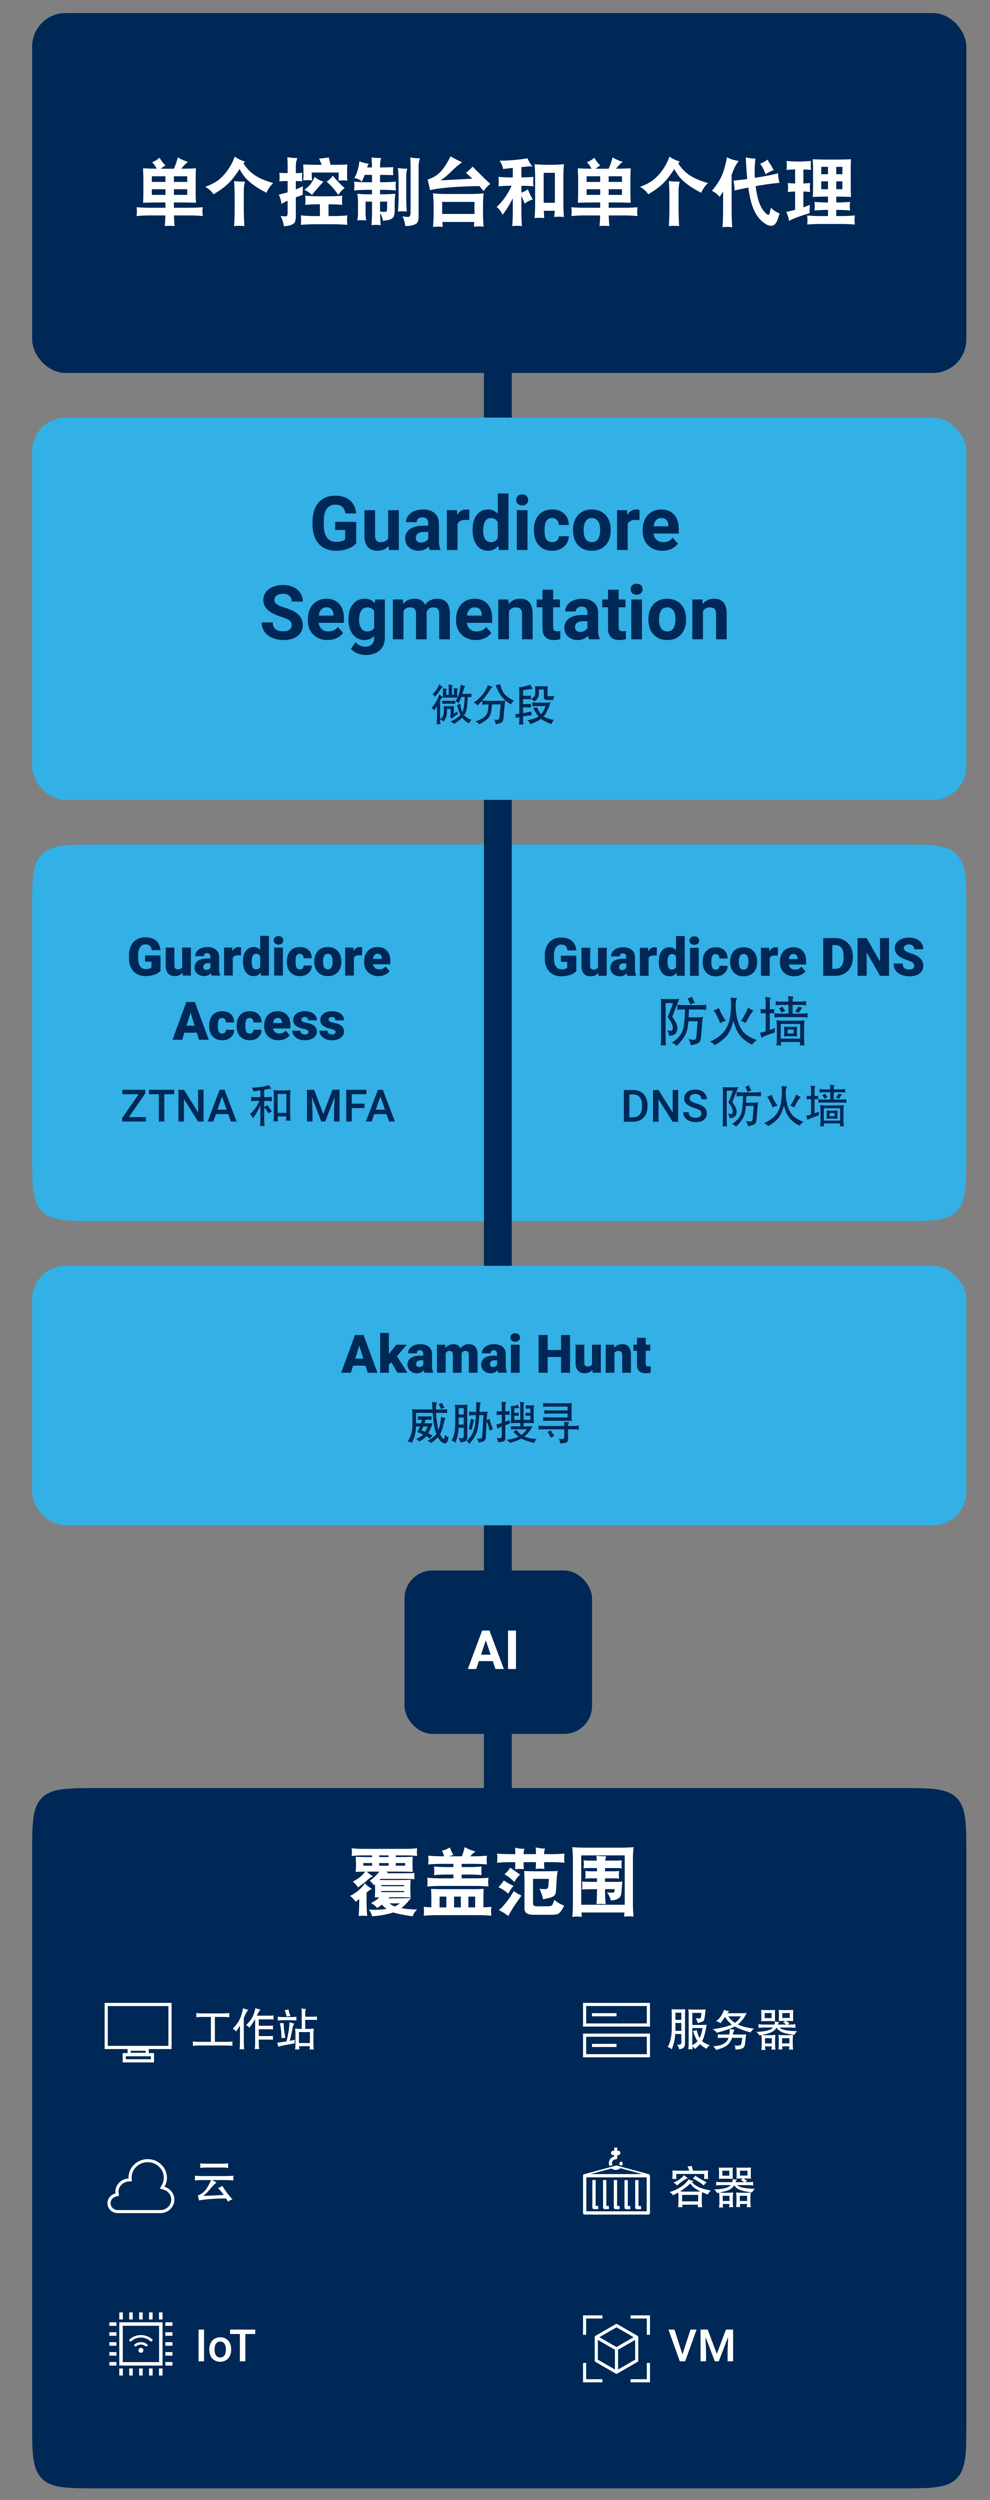 <?xml version="1.0" encoding="UTF-8"?><svg id="uuid-bf3db5c1-1621-4cca-8df9-dbc0a7084c55" xmlns="http://www.w3.org/2000/svg" viewBox="0 0 355 896"><rect x="0" y="0" width="355" height="896" fill="#808080" stroke="none"/><line x1="178.521" y1="4.679" x2="178.521" y2="795.679" style="fill:none; stroke:#002856; stroke-width:10px;"/><rect x="11.521" y="4.679" width="335" height="129" rx="12" ry="12" style="fill:#002856; stroke-width:0px;"/><rect x="11.521" y="453.679" width="335" height="93" rx="12" ry="12" style="fill:#33b0e5; stroke-width:0px;"/><rect x="11.521" y="149.679" width="335" height="137" rx="12" ry="12" style="fill:#33b0e5; stroke-width:0px;"/><path d="M11.521,664.852c0-11.314,0-16.971,3.515-20.485,3.515-3.515,9.172-3.515,20.485-3.515h287c11.314,0,16.971,0,20.485,3.515,3.515,3.514,3.515,9.171,3.515,20.485v203c0,11.314,0,16.971-3.515,20.485-3.514,3.515-9.171,3.515-20.485,3.515H35.521c-11.314,0-16.971,0-20.485-3.515-3.515-3.514-3.515-9.171-3.515-20.485v-203Z" style="fill:#002856; stroke-width:0px;"/><path d="M226.115,830.974h5.831v5.831h1.121v-6.953h-6.952v1.122Z" style="fill:#fff; stroke-width:0px;"/><path d="M210.189,836.805v-5.831h5.831v-1.122h-6.952v6.953h1.121Z" style="fill:#fff; stroke-width:0px;"/><path d="M216.02,852.73h-5.831v-5.831h-1.121v6.952h6.952v-1.121Z" style="fill:#fff; stroke-width:0px;"/><path d="M231.946,846.899v5.831h-5.831v1.121h6.952v-6.952h-1.121Z" style="fill:#fff; stroke-width:0px;"/><path d="M228.603,837.179l-7.253-4.187c-.174-.101-.388-.101-.561,0l-7.253,4.187c-.174.1-.281.285-.281.486v8.375c0,.2.107.385.281.485l7.253,4.188c.087.05.183.075.28.075s.194-.025.281-.075l7.253-4.188c.173-.1.28-.285.28-.485v-8.375c0-.201-.107-.386-.28-.486ZM221.069,834.125l6.132,3.54-6.132,3.54-6.131-3.54,6.131-3.54ZM214.377,838.636l6.131,3.54v7.08l-6.131-3.54v-7.08ZM221.63,849.256v-7.08l6.131-3.54v7.08l-6.131,3.54Z" style="fill:#fff; stroke-width:0px;"/><path d="M214.487,791.764h-1.49c-.325,0-.589-.262-.589-.584v-9.861h1.178v9.277h.901v1.168ZM218.329,790.609h-.9v-9.278h-1.178v9.861c0,.322.263.584.589.584h1.489v-1.167ZM222.172,790.621h-.9v-9.278h-1.179v9.861c0,.323.264.584.589.584h1.49v-1.167ZM226.015,790.634h-.901v-9.278h-1.178v9.861c0,.323.264.584.589.584h1.49v-1.167ZM229.857,790.645h-.9v-9.277h-1.179v9.861c0,.322.264.583.59.583h1.489v-1.167ZM219.644,776.007c-.142-.216-.218-.466-.218-.727,0-.357.142-.696.402-.953.259-.257.6-.398.961-.399.303,0,.548-.243.548-.542v-.964h.334c.441,0,.798-.353.798-.79,0-.436-.357-.79-.798-.79h-.334v-1.122h-1.096v1.122h-.331c-.441,0-.798.354-.798.79,0,.437.357.79.798.79h.331v.482c-.446.102-.856.326-1.189.656-.466.462-.722,1.073-.722,1.72,0,.359.079.707.229,1.024l1.085-.297ZM222.156,775.28c0,.21-.05.414-.143.598l1.067.295c.112-.281.172-.583.172-.893,0-.3-.246-.543-.548-.543-.303,0-.548.243-.548.543ZM233.068,779.796v13.34c0,.323-.264.584-.589.584h-22.822c-.325,0-.589-.261-.589-.584v-13.34c0-.263.176-.485.418-.558l11.503-3.095c.052-.014.106-.014.158.001l11.426,3.076c.28.045.495.286.495.576ZM211.828,779.213h18.471l-7.873-2.12c-.16.138-.354.275-.537.366-.338.169-.711.258-1.098.258-.309,0-.609-.057-.89-.166-.207-.08-.425-.21-.607-.346l-7.466,2.008ZM231.889,780.38h-21.643v12.173h21.643v-12.173Z" style="fill:#fff; stroke-width:0px;"/><path d="M52.966,774.941c3.18,0,5.775,2.512,5.775,5.59,0,.915-.255,1.83-.75,2.686l-.675,1.176,1.335.392c1.65.48,2.76,1.917,2.76,3.572,0,2.062-1.74,3.746-3.87,3.746h-15.345c-1.41,0-2.55-1.103-2.55-2.468,0-1.147.84-2.163,2.01-2.41l1.005-.204-.12-.987-.03-.145c-.015-.087-.03-.189-.03-.29,0-1.99,1.62-3.616,3.675-3.732l1.11-.058-.045-1.06c0-.073-.015-.16-.03-.218,0-3.078,2.595-5.59,5.775-5.59h0ZM52.966,773.852c-3.81,0-6.9,2.991-6.9,6.679,0,.087.03.174.03.261-2.64.131-4.74,2.222-4.74,4.806,0,.189.03.378.06.567-1.65.348-2.895,1.771-2.895,3.484,0,1.961,1.65,3.558,3.675,3.558h15.33c2.76,0,4.995-2.164,4.995-4.835,0-2.193-1.5-4.008-3.555-4.618.555-.972.9-2.047.9-3.223,0-3.688-3.09-6.679-6.9-6.679Z" style="fill:#fff; stroke-width:0px;"/><path d="M209.068,717.852v8.49h24v-8.49h-24ZM231.943,725.217h-21.75v-6.24h21.75v6.24Z" style="fill:#fff; stroke-width:0px;"/><path d="M221.069,721.541h-8.79v1.125h8.79v-1.125Z" style="fill:#fff; stroke-width:0px;"/><path d="M209.068,737.352h24v-8.49h-24v8.49ZM210.193,729.987h21.75v6.24h-21.75v-6.24Z" style="fill:#fff; stroke-width:0px;"/><path d="M221.069,732.538h-8.79v1.125h8.79v-1.125Z" style="fill:#fff; stroke-width:0px;"/><path d="M61.521,734.401v-16.549h-24v16.549h8.235v1.447h-1.77v3.337h11.25v-3.337h-1.89v-1.447h8.175ZM54.111,738.042h-9v-1.051h9v1.051ZM52.221,735.01v.716h-5.34v-.716h5.34ZM38.646,718.995h21.75v14.263h-21.75v-14.263Z" style="fill:#fff; stroke-width:0px;"/><path d="M11.521,326.679c0-11.314,0-16.971,3.515-20.485,3.515-3.515,9.172-3.515,20.485-3.515h138v135H35.521c-11.314,0-16.971,0-20.485-3.515-3.515-3.514-3.515-9.171-3.515-20.485v-87Z" style="fill:#33b0e5; stroke-width:0px;"/><path d="M346.521,413.679c0,11.314,0,16.971-3.515,20.485-3.514,3.515-9.171,3.515-20.485,3.515h-139v-135h139c11.314,0,16.971,0,20.485,3.515,3.515,3.514,3.515,9.171,3.515,20.485v87Z" style="fill:#33b0e5; stroke-width:0px;"/><path d="M42.775,832.33h15.51v15.51h-15.51v-15.51ZM44.019,833.574v13.023h13.023v-13.023h-13.023Z" style="fill:#fff; fill-rule:evenodd; stroke-width:0px;"/><path d="M39.214,846.569h2.543v1.271h-2.543v-1.271Z" style="fill:#fff; fill-rule:evenodd; stroke-width:0px;"/><path d="M39.214,843.012h2.543v1.271h-2.543v-1.271Z" style="fill:#fff; fill-rule:evenodd; stroke-width:0px;"/><path d="M39.214,839.45h2.543v1.272h-2.543v-1.272Z" style="fill:#fff; fill-rule:evenodd; stroke-width:0px;"/><path d="M39.214,835.892h2.543v1.271h-2.543v-1.271Z" style="fill:#fff; fill-rule:evenodd; stroke-width:0px;"/><path d="M39.214,832.33h2.543v1.272h-2.543v-1.272Z" style="fill:#fff; fill-rule:evenodd; stroke-width:0px;"/><path d="M61.843,847.84h-2.542v-1.271h2.542v1.271Z" style="fill:#fff; fill-rule:evenodd; stroke-width:0px;"/><path d="M61.843,844.283h-2.542v-1.271h2.542v1.271Z" style="fill:#fff; fill-rule:evenodd; stroke-width:0px;"/><path d="M61.843,840.721h-2.542v-1.272h2.542v1.272Z" style="fill:#fff; fill-rule:evenodd; stroke-width:0px;"/><path d="M61.843,837.163h-2.542v-1.271h2.542v1.271Z" style="fill:#fff; fill-rule:evenodd; stroke-width:0px;"/><path d="M61.843,833.602h-2.542v-1.272h2.542v1.272Z" style="fill:#fff; fill-rule:evenodd; stroke-width:0px;"/><path d="M44.047,828.773v2.543h-1.272v-2.543h1.272Z" style="fill:#fff; fill-rule:evenodd; stroke-width:0px;"/><path d="M47.6,828.773v2.543h-1.271v-2.543h1.271Z" style="fill:#fff; fill-rule:evenodd; stroke-width:0px;"/><path d="M51.163,828.773v2.543h-1.272v-2.543h1.272Z" style="fill:#fff; fill-rule:evenodd; stroke-width:0px;"/><path d="M54.724,828.773v2.543h-1.271v-2.543h1.271Z" style="fill:#fff; fill-rule:evenodd; stroke-width:0px;"/><path d="M58.285,828.773v2.543h-1.271v-2.543h1.271Z" style="fill:#fff; fill-rule:evenodd; stroke-width:0px;"/><path d="M42.775,851.402v-2.542h1.272v2.542h-1.272Z" style="fill:#fff; fill-rule:evenodd; stroke-width:0px;"/><path d="M46.33,851.402v-2.542h1.271v2.542h-1.271Z" style="fill:#fff; fill-rule:evenodd; stroke-width:0px;"/><path d="M49.891,851.402v-2.542h1.272v2.542h-1.272Z" style="fill:#fff; fill-rule:evenodd; stroke-width:0px;"/><path d="M53.453,851.402v-2.542h1.271v2.542h-1.271Z" style="fill:#fff; fill-rule:evenodd; stroke-width:0px;"/><path d="M57.014,851.402v-2.542h1.271v2.542h-1.271Z" style="fill:#fff; fill-rule:evenodd; stroke-width:0px;"/><path d="M51.156,841.745c.348.348.348.911,0,1.258-.348.348-.911.348-1.259,0-.347-.347-.348-.91,0-1.258.348-.348.911-.348,1.259,0Z" style="fill:#fff; stroke-width:0px;"/><path d="M52.798,840.852c.192-.165.192-.432,0-.597-1.255-1.073-3.287-1.073-4.542,0-.193.165-.193.432,0,.597.193.165.505.165.699,0,.868-.743,2.275-.743,3.144,0,.192.165.505.165.699,0Z" style="fill:#fff; stroke-width:0px;"/><path d="M54.577,839.067c.19-.173.19-.455,0-.628-2.239-2.04-5.864-2.04-8.105,0-.191.173-.191.454,0,.628.191.173.5.173.69,0,1.858-1.692,4.866-1.693,6.725,0,.191.173.499.173.689,0Z" style="fill:#fff; stroke-width:0px;"/><rect x="145.044" y="562.872" width="67.267" height="58.576" rx="10.057" ry="10.057" style="fill:#002856; stroke-width:0px;"/><g id="uuid-862dfe91-5de2-44d3-8dad-9f3b2afd17d6"><path d="M57.219,56.535c.475.896,1.177,1.819,2.109,2.769-.563.316-1.117.703-1.661,1.16h4.693c.633-1.424,1.098-2.769,1.397-4.034,1.424.809,2.654,1.336,3.691,1.582-.738.475-1.556,1.292-2.452,2.452h.026c1.74,0,3.489-.044,5.247-.132-.07.967-.105,1.916-.105,2.848v6.354c0,1.038.035,2.083.105,3.138-1.758-.07-3.507-.105-5.247-.105h-2.663v1.898h5.59c1.582,0,3.173-.061,4.772-.185-.088.527-.132,1.046-.132,1.556,0,.545.043,1.081.132,1.608-1.6-.158-3.19-.237-4.772-.237h-5.564c.017,1.283.088,2.558.211,3.823-.598-.07-1.196-.105-1.793-.105-.58,0-1.151.035-1.714.105.123-1.302.193-2.575.211-3.823h-5.564c-1.582,0-3.173.079-4.772.237.088-.527.132-1.063.132-1.608,0-.51-.044-1.028-.132-1.556,1.599.123,3.19.185,4.772.185h5.59v-1.898h-2.769c-1.74,0-3.49.035-5.247.105.07-1.055.105-2.1.105-3.138v-6.354c-.07-.932-.105-1.881-.105-2.848,1.652.088,3.287.132,4.904.132-.458-.896-1.011-1.67-1.661-2.32,1.019-.386,1.907-.923,2.663-1.608ZM54.45,65.21h4.878v-2.03h-4.878v2.03ZM59.328,69.851v-2.03h-4.878v2.03h4.878ZM62.36,63.18v2.03h4.772v-2.03h-4.772ZM67.133,69.851v-2.03h-4.772v2.03h4.772Z" style="fill:#fff; stroke-width:0px;"/><path d="M84.149,56.14c1.143.791,2.373,1.38,3.691,1.767-.176.211-.352.422-.527.633,1.019,1.688,2.364,3.103,4.034,4.245,1.512,1.055,3.718,1.995,6.618,2.821-1.002.949-1.81,2.109-2.426,3.481-2.76-1.406-4.878-2.804-6.354-4.192-1.318-1.16-2.409-2.601-3.269-4.324-1.829,2.76-3.358,4.649-4.588,5.669-1.178,1.09-2.769,2.225-4.772,3.401-.598-.984-1.573-1.872-2.927-2.663,1.934-.738,3.507-1.556,4.72-2.452,1.248-1.019,2.356-2.215,3.322-3.586,1.107-1.565,1.934-3.164,2.478-4.799ZM83.938,64.894c1.09.142,2.39.211,3.902.211-.281.896-.422,2.022-.422,3.375v6.302c0,2.074.07,4.156.211,6.249-.633-.07-1.257-.105-1.872-.105-.598,0-1.204.035-1.819.105.141-2.093.211-4.175.211-6.249v-4.43c0-1.81-.07-3.629-.211-5.458Z" style="fill:#fff; stroke-width:0px;"/><path d="M100.163,61.94c.668.07,1.345.105,2.03.105h.949v-2.979c0-.914-.036-1.819-.105-2.716,1.107.194,2.303.29,3.586.29-.369.861-.554,1.855-.554,2.979v2.426h.343c.668,0,1.327-.035,1.978-.105-.07.492-.105.976-.105,1.45,0,.545.035,1.081.105,1.608-.65-.069-1.31-.105-1.978-.105h-.343v3.006c.896-.352,1.749-.73,2.558-1.134-.07,1.494-.105,2.522-.105,3.085-.914.316-1.731.616-2.452.896v6.803c0,1.599-.378,2.54-1.134,2.821-.809.44-1.863.659-3.164.659-.194-1.424-.589-2.619-1.187-3.586.984.07,1.652.105,2.004.105.369,0,.554-.536.554-1.608v-4.008c-1.02.44-1.758.835-2.215,1.187-.053-.966-.369-2.092-.949-3.375,1.09-.228,2.144-.501,3.164-.817v-4.034h-.949c-.685,0-1.362.036-2.03.105.07-.527.105-1.063.105-1.608,0-.475-.036-.958-.105-1.45ZM109.444,70.141c1.635.141,3.26.211,4.878.211h3.586c1.599,0,3.208-.07,4.825-.211-.07.58-.105,1.151-.105,1.714,0,.511.035,1.028.105,1.556-1.618-.123-3.226-.185-4.825-.185h-.105v4.219h1.661c1.705,0,3.401-.079,5.089-.237-.07.562-.105,1.134-.105,1.714,0,.562.035,1.116.105,1.661-1.688-.141-3.384-.211-5.089-.211h-6.539c-1.688,0-3.366.07-5.036.211.053-.545.079-1.099.079-1.661,0-.58-.026-1.151-.079-1.714,1.67.158,3.349.237,5.036.237h1.793v-4.219h-.396c-1.618,0-3.243.061-4.878.185.07-.527.105-1.045.105-1.556,0-.562-.036-1.134-.105-1.714ZM117.908,56.43c.193.826.396,1.705.606,2.637h1.292c1.582,0,3.164-.035,4.746-.105-.07,1.072-.105,2.127-.105,3.164,0,.879.035,1.758.105,2.637-.545-.07-1.081-.105-1.608-.105-.51,0-1.028.035-1.556.105.053-.984.079-1.96.079-2.927h-9.703c0,.933.043,1.872.132,2.821-.527-.07-1.064-.105-1.608-.105-.527,0-1.046.035-1.556.105.07-.773.105-1.547.105-2.32,0-1.107-.036-2.232-.105-3.375,1.582.07,3.164.105,4.746.105h1.872c-.316-.844-.624-1.582-.923-2.215,1.107-.088,2.268-.229,3.481-.422ZM112.819,63.391c.844.756,1.898,1.328,3.164,1.714-1.477,1.582-2.839,3.164-4.087,4.746-1.038-.896-1.96-1.503-2.769-1.819.703-.492,1.335-1.037,1.898-1.635.738-.861,1.335-1.863,1.793-3.006ZM119.358,62.995c1.248,1.565,2.663,3.042,4.245,4.43-.668.369-1.441,1.178-2.32,2.426-1.213-1.81-2.593-3.392-4.14-4.746.861-.544,1.599-1.248,2.215-2.109Z" style="fill:#fff; stroke-width:0px;"/><path d="M128.873,57.801c.861.404,1.986.695,3.375.87-.211.247-.413.694-.606,1.345h1.74c-.018-1.195-.07-2.391-.158-3.586.949.141,2.1.211,3.454.211-.264.756-.396,1.714-.396,2.874v.501h.712c1.266,0,2.61-.035,4.034-.105-.07.51-.105.967-.105,1.371,0,.58.035,1.081.105,1.503-.967-.069-2.312-.105-4.034-.105h-.712v2.637h.923c1.599,0,3.19-.069,4.772-.211-.07.511-.105,1.028-.105,1.556,0,.545.035,1.081.105,1.608-1.582-.158-3.173-.237-4.772-.237h-.923v1.608h1.477c1.335,0,2.672-.069,4.008-.211-.158,1.072-.237,2.153-.237,3.243v2.347c0,1.46-.176,2.417-.527,2.874-.458.668-1.679,1.072-3.665,1.213-.176-1.037-.527-1.951-1.055-2.742.035,1.477.105,2.927.211,4.351-.58-.089-1.151-.132-1.714-.132-.51,0-1.028.043-1.556.132.123-1.846.185-3.674.185-5.484v-2.979h-2.32v3.929c0,.949.07,1.89.211,2.821-.51-.053-1.028-.079-1.556-.079-.545,0-1.081.026-1.608.079.158-.932.237-1.872.237-2.821v-3.507c0-1.09-.079-2.171-.237-3.243,1.195.142,2.399.211,3.612.211h1.661v-1.608h-1.661c-1.582,0-3.173.079-4.772.237.07-.527.105-1.063.105-1.608,0-.527-.036-1.045-.105-1.556,1.599.142,3.19.211,4.772.211h1.661v-2.637h-2.637c-.334.88-.677,1.688-1.028,2.426-.791-.755-1.679-1.177-2.663-1.266.51-.896.914-1.898,1.213-3.006.299-1.037.492-2.048.58-3.032ZM136.282,75.862c.755.053,1.248.079,1.477.079.527,0,.835-.096.923-.29.088-.158.132-.58.132-1.266v-2.136h-2.531v3.612ZM142.689,60.227c.949.158,2.074.237,3.375.237-.264.722-.396,1.626-.396,2.716v7.409c0,1.758.061,3.507.185,5.247-.527-.07-1.046-.105-1.556-.105-.545,0-1.081.035-1.608.105.158-1.74.237-3.489.237-5.247v-5.695c0-1.565-.079-3.12-.237-4.667ZM147.119,56.43c1.107.211,2.268.316,3.481.316-.334.826-.501,1.784-.501,2.874v18.035c0,1.565-.422,2.478-1.266,2.742-.879.422-2.04.633-3.481.633-.194-1.389-.545-2.548-1.055-3.481.966.142,1.635.211,2.004.211.615,0,.923-.527.923-1.582v-17.112c0-.879-.036-1.758-.105-2.637Z" style="fill:#fff; stroke-width:0px;"/><path d="M161.575,56.034c1.213.738,2.584,1.441,4.113,2.109-1.283.933-2.505,1.969-3.665,3.111-1.318,1.371-2.663,2.505-4.034,3.401,3.656-.211,7.453-.412,11.391-.606-.774-.755-1.547-1.459-2.32-2.109.932-.721,1.74-1.459,2.426-2.215,1.934,2.004,4.043,4.069,6.328,6.196-.827.58-1.626,1.434-2.399,2.558-.51-.633-1.011-1.23-1.503-1.793-8.104.123-14.001.606-17.692,1.45l-.87-3.797c1.757-.527,3.243-1.397,4.456-2.61,1.107-1.055,2.364-2.953,3.771-5.695ZM155.273,69.297c1.582.158,3.164.237,4.746.237h8.648c1.582,0,3.164-.079,4.746-.237-.141,1.477-.211,2.953-.211,4.43v2.874c0,1.547.07,3.085.211,4.614-.844-.053-1.415-.079-1.714-.079-.281,0-.87.026-1.767.079.053-.58.088-1.134.105-1.661h-11.417c.035.597.079,1.187.132,1.767-.896-.07-1.503-.105-1.819-.105-.264,0-.817.035-1.661.105.141-1.547.211-3.094.211-4.641v-2.953c0-1.477-.07-2.953-.211-4.43ZM158.543,76.68h11.602v-4.324h-11.602v4.324Z" style="fill:#fff; stroke-width:0px;"/><path d="M189.783,59.62c-1.038.105-1.978.194-2.821.264v3.691c1.459,0,2.9-.061,4.324-.185-.07.58-.105,1.151-.105,1.714,0,.545.035,1.099.105,1.661-1.46-.123-2.9-.185-4.324-.185v2.452c.914-.281,1.688-.685,2.32-1.213.439,1.213,1.037,2.443,1.793,3.691-1.055.246-2.04.748-2.953,1.503-.369-1.055-.756-1.995-1.16-2.821v5.854c0,1.67.061,3.331.185,4.983-.598-.07-1.196-.105-1.793-.105-.545,0-1.099.035-1.661.105.123-1.652.185-3.313.185-4.983v-4.983c-1.055,2.162-2.277,4.14-3.665,5.933-.51-1.178-1.222-2.118-2.136-2.821,1.371-1.248,2.548-2.653,3.533-4.219.685-1.019,1.301-2.153,1.846-3.401-1.582.018-3.155.088-4.72.211.07-.562.105-1.116.105-1.661,0-.562-.036-1.134-.105-1.714,1.688.141,3.366.211,5.036.211h.105v-3.428c-1.582.176-2.742.308-3.481.396-.123-.932-.537-1.925-1.239-2.979,3.269,0,6.609-.281,10.02-.844.352.932.94,1.925,1.767,2.979-.458-.069-.844-.105-1.16-.105ZM191.682,58.855c1.582.141,3.164.211,4.746.211h1.055c1.582,0,3.164-.07,4.746-.211-.142,1.477-.211,2.953-.211,4.43v9.835c0,1.547.069,3.095.211,4.641-.844-.069-1.397-.105-1.661-.105-.3,0-.906.036-1.819.105.07-.755.132-1.493.185-2.215h-3.929c.035.88.088,1.749.158,2.61-.896-.07-1.486-.105-1.767-.105-.299,0-.87.035-1.714.105.141-1.547.211-3.094.211-4.641v-10.23c0-1.477-.07-2.953-.211-4.43ZM194.951,72.672h4.034v-10.731h-4.034v10.731Z" style="fill:#fff; stroke-width:0px;"/><path d="M213.116,56.535c.475.896,1.178,1.819,2.109,2.769-.562.316-1.116.703-1.661,1.16h4.693c.633-1.424,1.099-2.769,1.397-4.034,1.424.809,2.654,1.336,3.691,1.582-.738.475-1.556,1.292-2.452,2.452h.026c1.74,0,3.489-.044,5.247-.132-.07.967-.105,1.916-.105,2.848v6.354c0,1.038.035,2.083.105,3.138-1.758-.07-3.507-.105-5.247-.105h-2.663v1.898h5.59c1.582,0,3.173-.061,4.772-.185-.088.527-.132,1.046-.132,1.556,0,.545.044,1.081.132,1.608-1.6-.158-3.19-.237-4.772-.237h-5.564c.018,1.283.088,2.558.211,3.823-.598-.07-1.195-.105-1.793-.105-.58,0-1.151.035-1.714.105.123-1.302.193-2.575.211-3.823h-5.564c-1.582,0-3.173.079-4.772.237.088-.527.132-1.063.132-1.608,0-.51-.044-1.028-.132-1.556,1.6.123,3.19.185,4.772.185h5.59v-1.898h-2.769c-1.74,0-3.489.035-5.247.105.07-1.055.105-2.1.105-3.138v-6.354c-.07-.932-.105-1.881-.105-2.848,1.652.088,3.287.132,4.904.132-.457-.896-1.011-1.67-1.661-2.32,1.02-.386,1.907-.923,2.663-1.608ZM210.348,65.21h4.878v-2.03h-4.878v2.03ZM215.226,69.851v-2.03h-4.878v2.03h4.878ZM218.258,63.18v2.03h4.772v-2.03h-4.772ZM223.03,69.851v-2.03h-4.772v2.03h4.772Z" style="fill:#fff; stroke-width:0px;"/><path d="M240.047,56.14c1.143.791,2.373,1.38,3.691,1.767-.176.211-.352.422-.527.633,1.019,1.688,2.363,3.103,4.034,4.245,1.512,1.055,3.718,1.995,6.618,2.821-1.002.949-1.81,2.109-2.426,3.481-2.76-1.406-4.878-2.804-6.354-4.192-1.318-1.16-2.409-2.601-3.269-4.324-1.829,2.76-3.358,4.649-4.588,5.669-1.178,1.09-2.769,2.225-4.772,3.401-.598-.984-1.573-1.872-2.927-2.663,1.934-.738,3.507-1.556,4.72-2.452,1.248-1.019,2.356-2.215,3.322-3.586,1.107-1.565,1.934-3.164,2.478-4.799ZM239.836,64.894c1.09.142,2.39.211,3.902.211-.281.896-.422,2.022-.422,3.375v6.302c0,2.074.069,4.156.211,6.249-.633-.07-1.257-.105-1.872-.105-.598,0-1.204.035-1.819.105.141-2.093.211-4.175.211-6.249v-4.43c0-1.81-.07-3.629-.211-5.458Z" style="fill:#fff; stroke-width:0px;"/><path d="M260.688,56.351c.984.598,2.382,1.046,4.192,1.345-.932,1.213-1.652,2.558-2.162,4.034-.123.3-.246.606-.369.923v12.894c0,1.969.07,3.929.211,5.88-.58-.07-1.169-.105-1.767-.105-.58,0-1.151.035-1.714.105.141-1.951.211-3.911.211-5.88v-6.961c-.387.669-.809,1.336-1.266,2.004-.527-.791-1.433-1.529-2.716-2.215,1.775-2.144,3.015-4.096,3.718-5.854.633-1.565,1.187-3.621,1.661-6.17ZM279.013,62.125c0,1.195.176,2.32.527,3.375-3.006.299-5.862.703-8.569,1.213.141,1.248.343,2.452.606,3.612.527,2.391,1.345,4.219,2.452,5.484.633.791,1.169,1.187,1.608,1.187.229,0,.483-.87.765-2.61.809.896,1.855,1.6,3.138,2.109-.457,1.671-.879,2.795-1.266,3.375-.492.702-1.046,1.055-1.661,1.055-.773,0-1.538-.264-2.294-.791-2.127-1.407-3.7-3.691-4.72-6.856-.475-1.459-.896-3.481-1.266-6.064-1.67.316-3.313.669-4.931,1.055,0-1.266-.132-2.435-.396-3.507,1.793-.193,3.437-.387,4.931-.58-.229-2.496-.396-5.08-.501-7.752,1.424.281,2.584.422,3.481.422-.211,1.477-.316,2.918-.316,4.324,0,.879.026,1.75.079,2.61.088-.017.176-.044.264-.079,2.971-.457,5.66-.984,8.068-1.582ZM275.242,57.194c.088.211.264.536.527.976.44.633.809,1.23,1.107,1.793.193.352.387.685.58,1.002-.721.211-1.705.703-2.953,1.477-.123-.457-.36-1.045-.712-1.767-.387-.808-.791-1.477-1.213-2.004,1.072-.422,1.96-.913,2.663-1.477Z" style="fill:#fff; stroke-width:0px;"/><path d="M282.04,57.695c1.493.141,2.962.211,4.403.211,1.459-.018,2.917-.088,4.377-.211-.07.545-.105,1.081-.105,1.608,0,.511.035,1.038.105,1.582-.949-.069-1.863-.122-2.742-.158v5.036c.826-.035,1.635-.088,2.426-.158-.07.545-.105,1.081-.105,1.608,0,.511.035,1.038.105,1.582-.827-.069-1.635-.122-2.426-.158v5.669c.808-.264,1.582-.562,2.32-.896-.07,1.441-.105,2.436-.105,2.979-3.867,1.196-6.328,2.136-7.383,2.821-.053-.932-.379-2.022-.976-3.269,1.107-.211,2.171-.457,3.19-.738v-6.565c-.896.018-1.776.07-2.637.158.069-.544.105-1.071.105-1.582,0-.527-.036-1.063-.105-1.608.896.088,1.775.141,2.637.158v-5.062c-1.038.035-2.066.097-3.085.185.069-.544.105-1.071.105-1.582,0-.527-.036-1.063-.105-1.608ZM291.453,57.089c1.688.07,3.365.105,5.036.105h3.586c1.688,0,3.384-.035,5.089-.105-.07.914-.105,1.819-.105,2.716v7.726c0,1.002.035,2.022.105,3.059-1.705-.088-3.401-.132-5.089-.132h-.211v2.109h.422c1.512,0,3.022-.07,4.535-.211-.07.545-.105,1.081-.105,1.608,0,.475.035.967.105,1.477-1.513-.141-3.023-.211-4.535-.211h-.422v2.215h1.819c1.617,0,3.233-.079,4.852-.237-.07.562-.105,1.134-.105,1.714,0,.527.035,1.046.105,1.556-1.618-.141-3.234-.211-4.852-.211h-7.409c-1.6,0-3.208.07-4.825.211.069-.51.105-1.028.105-1.556,0-.58-.036-1.151-.105-1.714,1.617.158,3.226.237,4.825.237h2.637v-2.215h-.316c-1.513,0-3.023.07-4.535.211.069-.51.105-1.002.105-1.477,0-.527-.036-1.063-.105-1.608,1.512.141,3.022.211,4.535.211h.316v-2.109h-.422c-1.671,0-3.349.044-5.036.132.069-1.037.105-2.057.105-3.059v-7.726c-.07-.896-.105-1.802-.105-2.716ZM294.485,62.441h2.426v-2.637h-2.426v2.637ZM296.911,67.82v-2.821h-2.426v2.821h2.426ZM299.864,59.805v2.637h2.215v-2.637h-2.215ZM302.079,67.82v-2.821h-2.215v2.821h2.215Z" style="fill:#fff; stroke-width:0px;"/><path d="M127.737,194.701c-.712.852-1.718,1.514-3.019,1.984-1.301.469-2.742.705-4.324.705-1.661,0-3.118-.363-4.371-1.088-1.252-.725-2.219-1.777-2.9-3.158-.681-1.379-1.03-3.001-1.048-4.864v-1.306c0-1.916.323-3.574.969-4.977.646-1.401,1.578-2.474,2.795-3.217,1.217-.742,2.644-1.113,4.278-1.113,2.276,0,4.056.543,5.339,1.627,1.283,1.086,2.043,2.666,2.281,4.74h-3.85c-.176-1.099-.565-1.902-1.167-2.412s-1.43-.766-2.485-.766c-1.345,0-2.369.506-3.072,1.517s-1.059,2.514-1.068,4.509v1.227c0,2.012.382,3.533,1.147,4.561.765,1.029,1.885,1.543,3.362,1.543,1.485,0,2.544-.316,3.177-.949v-3.309h-3.599v-2.914h7.554v7.66Z" style="fill:#002856; stroke-width:0px;"/><path d="M139.325,195.676c-.94,1.143-2.241,1.715-3.902,1.715-1.529,0-2.696-.44-3.501-1.318-.804-.879-1.215-2.167-1.232-3.863v-9.348h3.81v9.227c0,1.486.677,2.231,2.03,2.231,1.292,0,2.18-.449,2.663-1.346v-10.111h3.823v14.266h-3.586l-.105-1.451Z" style="fill:#002856; stroke-width:0px;"/><path d="M154.116,197.127c-.176-.344-.303-.769-.382-1.279-.923,1.028-2.123,1.543-3.599,1.543-1.397,0-2.556-.404-3.474-1.213-.919-.809-1.378-1.828-1.378-3.059,0-1.512.56-2.672,1.681-3.481,1.121-.809,2.74-1.218,4.858-1.227h1.753v-.817c0-.659-.169-1.187-.507-1.582-.339-.396-.873-.593-1.602-.593-.642,0-1.145.153-1.509.461-.365.308-.547.73-.547,1.266h-3.81c0-.826.255-1.591.765-2.294s1.23-1.255,2.162-1.655c.932-.398,1.978-.6,3.138-.6,1.758,0,3.153.441,4.186,1.326,1.033.883,1.549,2.124,1.549,3.724v6.183c.009,1.353.198,2.378.567,3.072v.225h-3.85ZM150.965,194.477c.562,0,1.081-.125,1.556-.375.475-.252.826-.588,1.055-1.01v-2.451h-1.424c-1.907,0-2.922.658-3.045,1.977l-.013.225c0,.475.167.865.501,1.174.334.307.791.461,1.371.461Z" style="fill:#002856; stroke-width:0px;"/><path d="M168.265,186.435c-.519-.07-.976-.105-1.371-.105-1.441,0-2.386.487-2.834,1.464v9.334h-3.81v-14.266h3.599l.105,1.701c.765-1.31,1.824-1.965,3.177-1.965.422,0,.817.058,1.187.172l-.053,3.665Z" style="fill:#002856; stroke-width:0px;"/><path d="M169.461,189.889c0-2.224.498-3.994,1.496-5.312s2.362-1.978,4.094-1.978c1.389,0,2.536.519,3.441,1.557v-7.277h3.823v20.25h-3.441l-.185-1.517c-.949,1.187-2.171,1.78-3.665,1.78-1.679,0-3.025-.662-4.041-1.984-1.015-1.322-1.522-3.162-1.522-5.518ZM173.272,190.172c0,1.338.233,2.364.699,3.077s1.143,1.069,2.03,1.069c1.178,0,2.008-.497,2.492-1.492v-5.638c-.475-.995-1.296-1.492-2.465-1.492-1.837,0-2.755,1.492-2.755,4.476Z" style="fill:#002856; stroke-width:0px;"/><path d="M185.107,179.17c0-.57.191-1.041.574-1.41.382-.369.903-.554,1.562-.554.65,0,1.169.185,1.556.554s.58.84.58,1.41c0,.58-.196,1.055-.586,1.424-.392.369-.908.555-1.549.555s-1.158-.185-1.549-.555-.586-.844-.586-1.424ZM189.154,197.127h-3.823v-14.266h3.823v14.266Z" style="fill:#002856; stroke-width:0px;"/><path d="M197.987,194.318c.703,0,1.274-.193,1.714-.58s.668-.9.685-1.543h3.573c-.009.967-.273,1.853-.791,2.656-.519.805-1.228,1.43-2.129,1.873-.901.443-1.897.666-2.987.666-2.039,0-3.647-.648-4.825-1.945-1.178-1.296-1.767-3.087-1.767-5.372v-.251c0-2.197.585-3.95,1.753-5.26s2.773-1.965,4.812-1.965c1.785,0,3.214.508,4.292,1.523,1.076,1.016,1.624,2.366,1.642,4.054h-3.573c-.018-.742-.246-1.345-.685-1.81-.44-.463-1.02-.695-1.74-.695-.888,0-1.558.324-2.01.971-.453.646-.679,1.696-.679,3.148v.397c0,1.471.224,2.526.672,3.169s1.129.964,2.043.964Z" style="fill:#002856; stroke-width:0px;"/><path d="M205.477,189.862c0-1.415.273-2.677.817-3.784s1.329-1.964,2.353-2.57c1.023-.606,2.213-.91,3.566-.91,1.925,0,3.495.59,4.713,1.768,1.217,1.178,1.897,2.777,2.037,4.799l.026.975c0,2.189-.611,3.945-1.833,5.268s-2.86,1.984-4.917,1.984-3.698-.66-4.925-1.978c-1.226-1.318-1.839-3.111-1.839-5.379v-.171ZM209.287,190.133c0,1.355.255,2.393.765,3.109.51.718,1.239,1.076,2.188,1.076.923,0,1.644-.354,2.162-1.062.519-.709.777-1.842.777-3.4,0-1.329-.259-2.359-.777-3.09s-1.248-1.096-2.188-1.096c-.932,0-1.652.363-2.162,1.09-.51.726-.765,1.85-.765,3.373Z" style="fill:#002856; stroke-width:0px;"/><path d="M229.287,186.435c-.519-.07-.976-.105-1.371-.105-1.441,0-2.386.487-2.834,1.464v9.334h-3.811v-14.266h3.6l.105,1.701c.765-1.31,1.823-1.965,3.177-1.965.422,0,.817.058,1.187.172l-.053,3.665Z" style="fill:#002856; stroke-width:0px;"/><path d="M237.531,197.391c-2.092,0-3.795-.643-5.108-1.926-1.315-1.283-1.971-2.992-1.971-5.128v-.369c0-1.433.276-2.714.83-3.843s1.339-2,2.353-2.611c1.016-.609,2.173-.916,3.474-.916,1.951,0,3.487.615,4.608,1.846,1.12,1.23,1.681,2.976,1.681,5.234v1.556h-9.084c.123.932.495,1.679,1.114,2.241.62.562,1.404.844,2.353.844,1.468,0,2.614-.531,3.44-1.596l1.872,2.097c-.571.809-1.345,1.44-2.32,1.892-.976.453-2.057.68-3.243.68ZM237.097,185.67c-.756,0-1.369.256-1.839.768-.471.513-.771,1.246-.903,2.199h5.3v-.305c-.018-.848-.246-1.504-.685-1.967s-1.063-.695-1.872-.695Z" style="fill:#002856; stroke-width:0px;"/><path d="M104.601,224.09c0-.746-.264-1.32-.791-1.721-.527-.398-1.477-.82-2.848-1.266-1.371-.443-2.457-.881-3.256-1.31-2.18-1.178-3.269-2.765-3.269-4.76,0-1.037.292-1.962.877-2.775.584-.812,1.424-1.447,2.518-1.904,1.095-.457,2.323-.685,3.685-.685,1.371,0,2.593.248,3.665.744,1.072.497,1.905,1.197,2.498,2.103.593.904.89,1.934.89,3.084h-3.955c0-.879-.277-1.562-.831-2.049-.554-.488-1.331-.732-2.333-.732-.967,0-1.718.205-2.254.613s-.804.947-.804,1.615c0,.623.314,1.147.942,1.568s1.554.817,2.775,1.187c2.25.677,3.889,1.517,4.918,2.519s1.542,2.25,1.542,3.744c0,1.66-.628,2.964-1.885,3.908-1.257.945-2.949,1.418-5.076,1.418-1.477,0-2.821-.272-4.034-.81-1.213-.541-2.138-1.281-2.775-2.223-.637-.94-.956-2.029-.956-3.269h3.968c0,2.119,1.266,3.178,3.797,3.178.94,0,1.674-.191,2.202-.574.527-.381.791-.916.791-1.602Z" style="fill:#002856; stroke-width:0px;"/><path d="M117.463,229.391c-2.092,0-3.795-.643-5.109-1.926s-1.971-2.992-1.971-5.128v-.369c0-1.433.277-2.714.831-3.843s1.338-2,2.353-2.611c1.016-.609,2.173-.916,3.474-.916,1.951,0,3.487.615,4.608,1.846,1.12,1.23,1.681,2.976,1.681,5.234v1.556h-9.084c.123.932.495,1.679,1.114,2.241.62.562,1.404.844,2.353.844,1.468,0,2.615-.531,3.441-1.596l1.872,2.097c-.571.809-1.345,1.44-2.32,1.892-.976.453-2.057.68-3.243.68ZM117.028,217.67c-.756,0-1.369.256-1.839.768-.471.513-.771,1.246-.903,2.199h5.3v-.305c-.018-.848-.246-1.504-.685-1.967s-1.063-.695-1.872-.695Z" style="fill:#002856; stroke-width:0px;"/><path d="M124.957,221.889c0-2.188.521-3.951,1.562-5.287,1.042-1.336,2.446-2.004,4.212-2.004,1.565,0,2.782.537,3.652,1.609l.158-1.346h3.454v13.791c0,1.248-.283,2.333-.851,3.256-.566.923-1.364,1.626-2.393,2.109s-2.232.725-3.612.725c-1.046,0-2.065-.209-3.059-.625-.993-.418-1.745-.957-2.254-1.615l1.688-2.32c.949,1.062,2.101,1.595,3.454,1.595,1.011,0,1.797-.271,2.36-.811.562-.539.844-1.307.844-2.3v-.765c-.879.993-2.035,1.49-3.467,1.49-1.714,0-3.101-.67-4.16-2.012-1.059-1.34-1.588-3.117-1.588-5.332v-.158ZM128.767,222.172c0,1.295.259,2.309.778,3.044s1.23,1.103,2.136,1.103c1.16,0,1.991-.435,2.492-1.307v-6.008c-.51-.871-1.331-1.308-2.465-1.308-.914,0-1.633.374-2.156,1.122s-.784,1.867-.784,3.353Z" style="fill:#002856; stroke-width:0px;"/><path d="M144.444,214.861l.119,1.596c1.011-1.239,2.377-1.859,4.1-1.859,1.837,0,3.098.726,3.784,2.176,1.002-1.45,2.43-2.176,4.285-2.176,1.547,0,2.698.451,3.454,1.352.756.901,1.134,2.257,1.134,4.067v9.11h-3.823v-9.098c0-.809-.158-1.398-.475-1.773-.316-.373-.875-.56-1.674-.56-1.143,0-1.934.545-2.373,1.635l.013,9.796h-3.81v-9.084c0-.826-.163-1.424-.488-1.793s-.879-.554-1.661-.554c-1.081,0-1.863.448-2.347,1.345v10.086h-3.81v-14.266h3.573Z" style="fill:#002856; stroke-width:0px;"/><path d="M170.625,229.391c-2.092,0-3.795-.643-5.109-1.926s-1.971-2.992-1.971-5.128v-.369c0-1.433.277-2.714.831-3.843s1.338-2,2.353-2.611c1.016-.609,2.173-.916,3.474-.916,1.951,0,3.487.615,4.608,1.846,1.12,1.23,1.681,2.976,1.681,5.234v1.556h-9.084c.123.932.495,1.679,1.114,2.241.62.562,1.404.844,2.353.844,1.468,0,2.615-.531,3.441-1.596l1.872,2.097c-.571.809-1.345,1.44-2.32,1.892-.976.453-2.057.68-3.243.68ZM170.19,217.67c-.756,0-1.369.256-1.839.768-.471.513-.771,1.246-.903,2.199h5.3v-.305c-.018-.848-.246-1.504-.685-1.967s-1.063-.695-1.872-.695Z" style="fill:#002856; stroke-width:0px;"/><path d="M182.271,214.861l.119,1.648c1.02-1.274,2.386-1.912,4.1-1.912,1.512,0,2.637.444,3.375,1.332s1.116,2.215,1.134,3.981v9.216h-3.81v-9.123c0-.809-.176-1.395-.527-1.76-.352-.365-.936-.548-1.753-.548-1.072,0-1.877.457-2.413,1.371v10.06h-3.81v-14.266h3.586Z" style="fill:#002856; stroke-width:0px;"/><path d="M198.345,211.356v3.506h2.439v2.795h-2.439v7.119c0,.527.101.906.303,1.135s.589.342,1.161.342c.422,0,.795-.03,1.12-.092v2.887c-.747.229-1.516.344-2.307.344-2.672,0-4.034-1.35-4.087-4.048v-7.686h-2.083v-2.795h2.083v-3.506h3.81Z" style="fill:#002856; stroke-width:0px;"/><path d="M211.199,229.127c-.176-.344-.303-.769-.382-1.279-.923,1.028-2.123,1.543-3.6,1.543-1.397,0-2.556-.404-3.474-1.213-.919-.809-1.378-1.828-1.378-3.059,0-1.512.56-2.672,1.681-3.481,1.121-.809,2.74-1.218,4.858-1.227h1.754v-.817c0-.659-.17-1.187-.508-1.582-.339-.396-.872-.593-1.602-.593-.642,0-1.145.153-1.51.461-.365.308-.547.73-.547,1.266h-3.811c0-.826.255-1.591.765-2.294s1.23-1.255,2.162-1.655c.932-.398,1.978-.6,3.138-.6,1.758,0,3.153.441,4.186,1.326,1.033.883,1.55,2.124,1.55,3.724v6.183c.009,1.353.197,2.378.566,3.072v.225h-3.85ZM208.049,226.477c.562,0,1.081-.125,1.556-.375.475-.252.826-.588,1.055-1.01v-2.451h-1.424c-1.907,0-2.923.658-3.046,1.977l-.013.225c0,.475.167.865.501,1.174.334.307.791.461,1.371.461Z" style="fill:#002856; stroke-width:0px;"/><path d="M221.841,211.356v3.506h2.439v2.795h-2.439v7.119c0,.527.102.906.304,1.135s.589.342,1.16.342c.422,0,.795-.03,1.12-.092v2.887c-.747.229-1.516.344-2.307.344-2.672,0-4.034-1.35-4.087-4.048v-7.686h-2.083v-2.795h2.083v-3.506h3.81Z" style="fill:#002856; stroke-width:0px;"/><path d="M226.152,211.17c0-.57.19-1.041.573-1.41.382-.369.903-.554,1.562-.554.65,0,1.169.185,1.556.554s.58.84.58,1.41c0,.58-.196,1.055-.587,1.424-.392.369-.907.555-1.549.555s-1.158-.185-1.55-.555c-.391-.369-.586-.844-.586-1.424ZM230.199,229.127h-3.823v-14.266h3.823v14.266Z" style="fill:#002856; stroke-width:0px;"/><path d="M232.506,221.862c0-1.415.273-2.677.817-3.784s1.329-1.964,2.353-2.57c1.023-.606,2.213-.91,3.566-.91,1.925,0,3.495.59,4.713,1.768,1.217,1.178,1.897,2.777,2.037,4.799l.026.975c0,2.189-.611,3.945-1.833,5.268s-2.86,1.984-4.917,1.984-3.698-.66-4.925-1.978c-1.226-1.318-1.839-3.111-1.839-5.379v-.171ZM236.316,222.133c0,1.355.255,2.393.765,3.109.51.718,1.239,1.076,2.188,1.076.923,0,1.644-.354,2.162-1.062.519-.709.777-1.842.777-3.4,0-1.329-.259-2.359-.777-3.09s-1.248-1.096-2.188-1.096c-.932,0-1.652.363-2.162,1.09-.51.726-.765,1.85-.765,3.373Z" style="fill:#002856; stroke-width:0px;"/><path d="M251.849,214.861l.118,1.648c1.02-1.274,2.387-1.912,4.101-1.912,1.512,0,2.637.444,3.375,1.332s1.116,2.215,1.134,3.981v9.216h-3.811v-9.123c0-.809-.176-1.395-.527-1.76-.352-.365-.935-.548-1.753-.548-1.072,0-1.877.457-2.413,1.371v10.06h-3.81v-14.266h3.586Z" style="fill:#002856; stroke-width:0px;"/><path d="M157.534,248.821c.341.383.759.708,1.255.977h.016l-.016.016c-.351.269-.625.594-.821.977-.052.113-.099.206-.14.278v6.293c0,.155.005.295.016.419.599-.496.951-.92,1.054-1.272.176-.361.264-1.105.264-2.231,0-.403-.021-.806-.062-1.209.362.031.723.046,1.085.046h1.705c.3,0,.599-.015.899-.046-.042.403-.062.806-.062,1.209v1.503c.413-.217.822-.495,1.225-.837,0,.279.078.62.232,1.023-.765.424-1.509.972-2.232,1.643-.196-.372-.398-.655-.605-.853.155-.196.232-.459.232-.79v-1.876h-1.271c0,1.457-.103,2.413-.31,2.868-.176.485-.475,1.022-.899,1.611-.414-.32-.832-.553-1.255-.697.01.6.046,1.173.108,1.721-.248-.031-.491-.047-.729-.047-.217,0-.44.016-.666.047.083-.744.124-1.488.124-2.232v-4.293c-.31.496-.635,1.018-.977,1.565-.29-.413-.589-.733-.899-.961.785-.878,1.39-1.757,1.813-2.635.341-.641.645-1.38.915-2.217ZM157.534,245.256c.341.372.765.692,1.271.961-.32.197-.568.44-.744.729-.455.724-.821,1.246-1.101,1.565-.3.372-.615.781-.945,1.225-.29-.423-.594-.749-.915-.977.713-.63,1.255-1.266,1.627-1.906.3-.465.568-.997.806-1.597ZM158.557,251.131c.238.031.48.046.729.046h3.271c.238,0,.48-.015.729-.046-.042.176-.062.356-.062.542,0,.196.021.398.062.605-.248-.041-.491-.061-.729-.061h-3.271c-.248,0-.491.021-.729.061.041-.206.062-.408.062-.605,0-.185-.021-.366-.062-.542ZM160.789,245.318c.444.144.971.223,1.581.232-.196.259-.294.605-.294,1.038v2.418h.713v-1.457c0-.299-.036-.599-.108-.898.413.052.915.088,1.503.108-.155.3-.232.645-.232,1.038v1.209c0,.362.021.724.062,1.085-.352-.041-.697-.061-1.039-.061h-3.022c-.403,0-.806.021-1.209.061.021-.093.036-.185.046-.278v-.016c.042-.248.062-.491.062-.729v-1.457c0-.3-.036-.605-.108-.915.465.103.966.166,1.503.186-.155.289-.232.573-.232.853v1.27h.899v-2.418c0-.423-.042-.847-.124-1.27ZM165.222,245.364c.362.218.883.383,1.565.496-.32.589-.568,1.246-.744,1.969-.072.289-.155.579-.248.868h1.596c.537,0,1.105-.021,1.705-.062-.042.218-.062.419-.062.605,0,.238.021.445.062.62-.341-.03-.796-.051-1.364-.061-.103,2.129-.217,3.478-.341,4.045-.196,1.055-.511,1.892-.945,2.512.63.754,1.534,1.292,2.712,1.611-.465.383-.77.807-.915,1.272-1.002-.413-1.839-1.091-2.511-2.03-.713.723-1.695,1.482-2.945,2.278-.269-.403-.692-.688-1.271-.853,1.436-.661,2.465-1.286,3.084-1.876.196-.165.372-.341.527-.526-.434-.848-.848-2.025-1.24-3.534l1.147-.48c.155,1.261.398,2.269.729,3.022.155-.289.279-.6.372-.93.238-.94.403-2.444.496-4.511h-1.209c-.279.765-.61,1.55-.992,2.356-.206-.299-.553-.583-1.039-.853.61-1.054,1.028-2.009,1.256-2.867.217-.774.408-1.798.573-3.069Z" style="fill:#002856; stroke-width:0px;"/><path d="M174.936,245.551c.475.237,1.059.44,1.752.605-.486.403-.842.811-1.069,1.225-.765,1.292-1.669,2.522-2.712,3.688.651.073,1.286.108,1.906.108h4.604c.61,0,1.214-.015,1.813-.046-.166.558-.263,1.162-.294,1.813l-.434,4.665c-.042.734-.367,1.23-.977,1.488-.703.269-1.302.419-1.798.449,0-.65-.202-1.198-.605-1.643.465.083.806.124,1.023.124.393,0,.666-.135.822-.403.103-.227.155-.454.155-.682l.418-4.479h-3.131c-.093,1.457-.196,2.393-.31,2.806-.196.92-.553,1.633-1.069,2.139-.641.682-1.7,1.41-3.178,2.186-.31-.455-.796-.775-1.457-.961,1.343-.486,2.31-.945,2.898-1.38.692-.444,1.178-1.049,1.457-1.813.206-.641.356-1.633.45-2.976h-.388c-.641,0-1.287.036-1.938.108.041-.258.062-.517.062-.775,0-.248-.021-.475-.062-.682-.517.589-1.059,1.157-1.627,1.705-.331-.403-.775-.744-1.333-1.023,1.457-1.033,2.604-2.118,3.441-3.255.754-.971,1.281-1.969,1.581-2.991ZM179.292,245.194c.496,1.746,1.054,2.95,1.674,3.611.692.806,1.792,1.581,3.301,2.325-.372.31-.739.754-1.101,1.333-1.333-.837-2.366-1.7-3.1-2.589-.806-.868-1.586-2.31-2.34-4.324.527-.062,1.049-.181,1.565-.356Z" style="fill:#002856; stroke-width:0px;"/><path d="M190.159,245.364c.3.59.584,1.116.853,1.581-.703.011-1.411.088-2.123.232l-1.333.186v1.999h.977c.579,0,1.204-.021,1.875-.061-.042.237-.062.46-.062.666,0,.259.021.48.062.667-.455-.041-1.08-.062-1.875-.062h-.977v1.768h.977c.579,0,1.204-.021,1.875-.062-.042.238-.062.46-.062.667,0,.258.021.48.062.666-.455-.041-1.08-.061-1.875-.061h-.977v2.046c.042-.01.078-.016.108-.016,1.044-.165,2-.356,2.868-.573,0,.455.057.898.17,1.333-1.095.103-2.144.248-3.147.434v1.193c0,.59.042,1.173.124,1.752-.258-.041-.522-.062-.79-.062-.258,0-.517.021-.775.062.072-.579.108-1.162.108-1.752v-.945c-.424.083-.847.176-1.271.279,0-.476-.042-.92-.124-1.333.506-.052.971-.108,1.395-.171v-8.122c0-.485-.036-.93-.108-1.333,1.364-.134,2.712-.459,4.045-.977ZM190.887,251.735c.63.072,1.255.108,1.875.108h3.084c.527,0,1.054-.036,1.581-.108-.858,2.49-1.69,4.175-2.496,5.053.682.507,1.897.92,3.643,1.24-.352.424-.63.93-.837,1.519-1.695-.641-2.924-1.266-3.689-1.875-.021-.011-.036-.021-.046-.031-.868.651-2.129,1.286-3.782,1.906-.393-.713-.754-1.178-1.085-1.395,1.788-.341,3.11-.791,3.968-1.349-.631-.733-1.266-1.757-1.907-3.069.434-.03.894-.113,1.379-.248.455,1.096.94,1.933,1.457,2.512.62-.703,1.167-1.68,1.643-2.93h-2.914c-.62,0-1.245.036-1.875.108.041-.237.062-.476.062-.713,0-.248-.021-.491-.062-.729ZM191.864,245.923c.496.041.997.061,1.503.061h1.519c.506,0,1.013-.021,1.519-.061-.042.403-.062.806-.062,1.209v2.062c0,.237.14.356.418.356.723,0,1.369-.062,1.938-.186-.155.507-.238.992-.248,1.457-.847.042-1.591.062-2.232.062-.806,0-1.209-.341-1.209-1.023v-2.728h-1.767v1.457c0,.548-.129,1.06-.387,1.534-.29.476-.682.889-1.178,1.24-.455-.361-.878-.661-1.271-.899.61-.289,1.007-.583,1.193-.883.217-.352.326-.744.326-1.179v-1.519c0-.32-.021-.641-.062-.961Z" style="fill:#002856; stroke-width:0px;"/><path d="M160.384,505.085c-.043.224-.064.453-.064.688,0,.225.021.454.064.689-.501-.043-.997-.065-1.488-.065h-2.512c.075,1.601.24,3.12.496,4.561.096.565.213,1.083.352,1.552.139-.352.256-.72.352-1.103.267-.939.453-2.128.56-3.568.522.203,1.061.325,1.616.368-.245.373-.491,1.147-.736,2.319-.299,1.355-.672,2.459-1.12,3.312-.032.075-.069.144-.112.208.149.31.309.587.48.832.362.555.672.832.928.832.106,0,.234-.48.384-1.44.331.374.768.667,1.312.88-.213.821-.405,1.376-.576,1.664-.224.342-.469.513-.736.513-.395,0-.784-.155-1.168-.464-.555-.438-1.024-1.014-1.408-1.728-.586.65-1.397,1.344-2.432,2.08-.299-.299-.715-.57-1.248-.816,1.461-.832,2.501-1.626,3.12-2.384.011-.011.016-.021.016-.032-.16-.416-.299-.848-.416-1.296-.256-.939-.485-2.256-.688-3.952-.075-.768-.144-1.546-.208-2.336h-5.952v3.728c.234.011.464.016.688.016h1.104c.117-.395.218-.832.304-1.312h-.592c-.299,0-.592.021-.88.064.043-.224.064-.453.064-.688,0-.203-.021-.411-.064-.624.288.043.581.064.88.064h3.184c.288,0,.581-.021.88-.064-.043.213-.064.421-.064.624,0,.234.021.464.064.688-.299-.042-.592-.064-.88-.064h-1.232c-.053.085-.09.165-.112.24-.085.319-.197.677-.336,1.071h1.552c.459,0,.917-.021,1.376-.064-.576,1.567-1.061,2.688-1.456,3.359-.043.097-.091.188-.144.273.565.267,1.098.539,1.6.815-.426.342-.757.715-.992,1.12-.427-.341-.864-.65-1.312-.928-.139.171-.283.336-.432.496-.747.693-1.419,1.168-2.016,1.424-.341-.342-.714-.65-1.12-.928,1.13-.47,1.936-.966,2.416-1.488.032-.042.058-.074.08-.096-.576-.277-1.285-.581-2.128-.912.438-.789.763-1.44.976-1.952h-.72c-.235,0-.47.006-.704.017-.043,1.023-.171,1.989-.384,2.896-.17.821-.56,1.835-1.168,3.04-.405-.331-.901-.522-1.488-.576.576-.832,1.002-1.669,1.28-2.512.31-1.12.464-2.197.464-3.232v-4.064c0-.587-.043-1.168-.128-1.744.523.043,1.045.064,1.568.064h5.744c-.053-.885-.096-1.781-.128-2.688.726.117,1.312.176,1.76.176-.256.619-.384,1.227-.384,1.824,0,.234.005.464.016.688h2.56c.491,0,.986-.021,1.488-.064ZM152.416,513.197c.32-.533.645-1.179.976-1.937h-1.6c-.171.448-.368.928-.592,1.44.416.16.821.325,1.216.496ZM158.448,502.765c.267.662.603,1.248,1.008,1.76-.406.043-.843.208-1.312.496-.277-.735-.571-1.322-.88-1.76.395-.074.789-.24,1.184-.496Z" style="fill:#002856; stroke-width:0px;"/><path d="M163.171,503.453c.459.043.917.064,1.376.064h1.68c.459,0,.917-.021,1.376-.064-.032.81-.048,1.627-.048,2.448v8.863c0,.587-.112,1.046-.336,1.376-.299.513-1.003.784-2.112.816-.075-.598-.304-1.142-.688-1.632.598.128.976.191,1.136.191.491-.021.736-.293.736-.815v-2.992h-1.84c-.043.939-.144,1.803-.304,2.592-.245,1.099-.528,2.026-.848,2.784-.288-.342-.747-.592-1.376-.752.554-1.045.917-2.128,1.088-3.248.149-.843.224-1.888.224-3.136v-4.048c0-.821-.021-1.638-.064-2.448ZM164.483,506.957h1.808v-2.256h-1.808v2.256ZM164.483,510.573h1.808v-2.496h-1.808v2.496ZM168.179,505.901c.597.074,1.2.111,1.808.111h.736c.032-.704.059-1.45.08-2.24,0-.266-.021-.682-.064-1.248.512.075,1.05.112,1.616.112-.213.662-.341,1.552-.384,2.672-.011.246-.021.48-.032.704h1.36c.544,0,1.083-.021,1.616-.064-.17.533-.272,1.099-.304,1.695l-.08,1.328c.384-.128.704-.298.96-.512.32,1.216.757,2.464,1.312,3.744-.427.096-.827.304-1.2.624-.32-1.291-.683-2.438-1.088-3.44l-.336,5.936c-.043.64-.357,1.077-.944,1.312-.662.225-1.222.352-1.68.384,0-.575-.192-1.056-.576-1.44.438.043.752.064.944.064.405,0,.688-.117.848-.352.096-.192.144-.39.144-.592l.448-7.488h-1.488c-.139,2.187-.331,3.798-.576,4.832-.299,1.792-1.323,3.616-3.072,5.472-.235-.501-.544-.895-.928-1.184,1.643-1.185,2.667-3.185,3.072-6,.128-.843.224-1.883.288-3.12h-.672c-.608,0-1.211.037-1.808.112.032-.245.048-.496.048-.752,0-.225-.016-.448-.048-.672ZM168.803,508.524c.416.16.832.262,1.248.305-.192.479-.507,1.712-.944,3.695-.341-.17-.693-.276-1.056-.319.309-1.099.56-2.325.752-3.681Z" style="fill:#002856; stroke-width:0px;"/><path d="M178.051,505.772c.299.043.592.065.88.065h.992v-2.256c0-.395-.016-.789-.048-1.185.544.086,1.125.128,1.744.128-.288.363-.432.779-.432,1.248v2.064h.736c.299,0,.592-.021.88-.065-.043.225-.064.454-.064.689,0,.224.021.453.064.688-.288-.042-.581-.064-.88-.064h-.736v2.496c.576-.214,1.114-.442,1.616-.689-.043.672-.064,1.131-.064,1.376-.576.203-1.093.385-1.552.544v4.641c0,.661-.219,1.045-.656,1.151-.555.192-1.194.288-1.92.288-.075-.618-.24-1.142-.496-1.567.523.085.88.128,1.072.128.49,0,.736-.23.736-.689v-3.456c-.726.299-1.243.555-1.552.769-.032-.427-.182-.929-.448-1.504.693-.149,1.36-.331,2-.544v-2.944h-.992c-.288,0-.582.021-.88.064.043-.234.064-.464.064-.688,0-.234-.021-.464-.064-.689ZM185.619,503.389c.181.459.389.875.624,1.248-.587.011-1.19.054-1.808.128v1.632h.064c.48,0,.997-.021,1.552-.064-.043.202-.064.39-.064.56,0,.214.021.4.064.56-.373-.043-.891-.065-1.552-.065h-.064v1.504h2.128v-5.184c0-.438-.043-.875-.128-1.312.459.15.997.23,1.616.24-.203.267-.304.624-.304,1.072v5.184h2.432v-1.504h-.192c-.48,0-.998.021-1.552.065.043-.203.064-.39.064-.56,0-.213-.021-.399-.064-.56.533.043,1.05.064,1.552.064h.192v-1.567h-.496c-.395,0-.79.021-1.184.064.043-.288.064-.581.064-.88,0-.117-.021-.24-.064-.368.395.043.789.065,1.184.065h.432c.459,0,.917-.021,1.377-.065-.086.502-.128,1.003-.128,1.504v3.425c0,.501.043,1.002.128,1.504-.544-.043-1.083-.065-1.616-.065h-2.128v1.2h1.552c.544,0,1.088-.021,1.632-.065-.459.961-.944,1.724-1.456,2.288-.459.544-.96,1.02-1.504,1.425.064.031.117.059.16.079,1.088.459,2.522.715,4.304.769-.438.544-.752,1.023-.944,1.44-1.76-.395-3.168-.863-4.224-1.407-.118-.065-.224-.123-.32-.177-.106.065-.208.123-.304.177-.822.447-2.08.917-3.776,1.407-.352-.458-.768-.815-1.248-1.071,1.717-.225,3.162-.619,4.336-1.185-.629-.479-1.286-1.06-1.968-1.744.469-.191.87-.421,1.2-.688.597.778,1.194,1.387,1.792,1.824.768-.544,1.419-1.216,1.952-2.017h-4.56c-.395,0-.79.021-1.184.065.043-.213.064-.421.064-.624,0-.192-.021-.379-.064-.56.395.043.789.065,1.184.065h2.192v-1.2h-1.824c-.544,0-1.083.021-1.616.065.085-.502.128-1.003.128-1.504v-3.36c0-.427-.043-.848-.128-1.264.586,0,1.019-.026,1.296-.08.448-.054.848-.214,1.2-.48Z" style="fill:#002856; stroke-width:0px;"/><path d="M193.072,510.957c.693.085,1.381.128,2.064.128h7.2v-.192c0-.436-.021-.874-.065-1.312.587.085,1.211.128,1.872.128-.299.395-.448.854-.448,1.376h1.824c.683,0,1.371-.043,2.064-.128-.043.245-.065.496-.065.752,0,.224.021.453.065.688-.693-.085-1.382-.128-2.064-.128h-1.824v3.44c0,.746-.234,1.179-.704,1.296-.618.213-1.317.32-2.096.32-.085-.693-.256-1.275-.512-1.744.555.128.934.191,1.136.191.544,0,.816-.25.816-.752v-2.752h-7.2c-.683,0-1.371.043-2.064.128.043-.234.064-.464.064-.688,0-.256-.021-.507-.064-.752ZM194.704,502.893c.608.043,1.21.065,1.808.065h6.752c.587,0,1.168-.021,1.744-.065-.032.438-.048.875-.048,1.312v3.744c0,.438.016.874.048,1.312-.576-.032-1.157-.048-1.744-.048h-6.752c-.597,0-1.2.016-1.808.048.043-.202.064-.41.064-.624,0-.224-.021-.453-.064-.688.608.042,1.21.064,1.808.064h7.008v-1.376h-6.623c-.544,0-1.131.021-1.76.065.043-.225.064-.433.064-.624,0-.234-.021-.442-.064-.624.608.043,1.195.064,1.76.064h6.623v-1.376h-7.008c-.597,0-1.2.021-1.808.065.043-.225.064-.453.064-.689,0-.202-.021-.41-.064-.624ZM197.52,512.637c.32.651.757,1.317,1.312,2-.47.106-.907.336-1.312.689-.363-.81-.779-1.515-1.248-2.112.501-.128.917-.32,1.248-.576Z" style="fill:#002856; stroke-width:0px;"/><path d="M206.662,348.063c-.501.557-1.233,1.006-2.198,1.346s-2.022.51-3.173.51c-1.77,0-3.183-.541-4.24-1.623s-1.623-2.589-1.698-4.519l-.009-1.169c0-1.329.235-2.491.705-3.483.47-.993,1.143-1.757,2.018-2.292.875-.534,1.889-.802,3.039-.802,1.682,0,2.988.385,3.919,1.154.932.77,1.474,1.92,1.629,3.447h-3.136c-.111-.755-.352-1.293-.724-1.614s-.897-.482-1.577-.482c-.816,0-1.447.347-1.893,1.039-.445.692-.671,1.683-.677,2.969v.816c0,1.349.231,2.36.691,3.038.461.677,1.185,1.016,2.176,1.016.847,0,1.478-.189,1.893-.565v-2.097h-2.264v-2.236h5.519v5.548Z" style="fill:#002856; stroke-width:0px;"/><path d="M214.539,348.648c-.662.848-1.556,1.27-2.682,1.27-1.101,0-1.935-.32-2.5-.96-.566-.641-.849-1.56-.849-2.76v-6.504h3.126v6.522c0,.859.418,1.289,1.253,1.289.717,0,1.228-.256,1.53-.769v-7.042h3.146v10.038h-2.932l-.093-1.085Z" style="fill:#002856; stroke-width:0px;"/><path d="M224.984,349.733c-.111-.204-.211-.504-.297-.899-.575.724-1.38,1.085-2.412,1.085-.946,0-1.751-.286-2.412-.858-.662-.571-.993-1.29-.993-2.156,0-1.089.402-1.911,1.206-2.468s1.973-.835,3.507-.835h.965v-.531c0-.927-.398-1.39-1.196-1.39-.742,0-1.113.367-1.113,1.101h-3.127c0-.97.413-1.758,1.239-2.363.825-.606,1.878-.908,3.158-.908s2.292.312,3.034.938,1.122,1.481,1.141,2.569v4.444c.013.922.154,1.627.427,2.115v.157h-3.126ZM223.026,347.692c.39,0,.713-.083.97-.25s.44-.355.552-.566v-1.605h-.909c-1.089,0-1.633.488-1.633,1.466,0,.284.096.515.288.69.191.177.435.265.732.265Z" style="fill:#002856; stroke-width:0px;"/><path d="M235.496,342.525l-1.03-.074c-.983,0-1.614.31-1.893.928v6.354h-3.126v-10.038h2.932l.102,1.29c.525-.983,1.259-1.476,2.199-1.476.334,0,.624.037.872.111l-.056,2.904Z" style="fill:#002856; stroke-width:0px;"/><path d="M236.228,344.641c0-1.59.344-2.842,1.03-3.758.686-.915,1.645-1.373,2.876-1.373.896,0,1.651.352,2.264,1.058v-5.084h3.136v14.25h-2.812l-.157-1.076c-.644.842-1.46,1.262-2.449,1.262-1.194,0-2.141-.457-2.839-1.373-.699-.915-1.049-2.217-1.049-3.905ZM239.356,344.835c0,1.781.519,2.672,1.559,2.672.692,0,1.188-.29,1.484-.872v-3.822c-.285-.594-.773-.891-1.466-.891-.965,0-1.488.779-1.568,2.338l-.009.575Z" style="fill:#002856; stroke-width:0px;"/><path d="M247.236,337.107c0-.445.16-.81.482-1.095.321-.284.738-.427,1.252-.427s.931.143,1.253.427c.321.284.482.649.482,1.095s-.161.81-.482,1.095c-.322.284-.739.427-1.253.427s-.931-.143-1.252-.427c-.322-.284-.482-.649-.482-1.095ZM250.558,349.733h-3.136v-10.038h3.136v10.038Z" style="fill:#002856; stroke-width:0px;"/><path d="M256.603,347.507c.439,0,.779-.119,1.02-.357.241-.237.358-.57.352-.997h2.932c0,1.102-.395,2.004-1.183,2.709-.789.705-1.805,1.058-3.048,1.058-1.46,0-2.61-.457-3.451-1.373-.842-.915-1.262-2.183-1.262-3.804v-.13c0-1.014.186-1.909.561-2.686.374-.776.913-1.373,1.618-1.791.705-.417,1.54-.626,2.505-.626,1.305,0,2.341.362,3.108,1.086.767.724,1.15,1.704,1.15,2.94h-2.932c0-.519-.127-.918-.381-1.196s-.594-.418-1.02-.418c-.81,0-1.283.517-1.419,1.55-.044.328-.065.779-.065,1.355,0,1.008.121,1.707.362,2.097s.624.584,1.15.584Z" style="fill:#002856; stroke-width:0px;"/><path d="M261.81,344.622c0-1.002.195-1.895.585-2.677s.949-1.384,1.679-1.805c.73-.42,1.587-.631,2.57-.631,1.503,0,2.687.466,3.553,1.397s1.299,2.197,1.299,3.799v.111c0,1.565-.435,2.807-1.304,3.725-.868.919-2.045,1.378-3.529,1.378-1.429,0-2.576-.428-3.442-1.285-.866-.856-1.333-2.018-1.4-3.483l-.01-.528ZM264.938,344.816c0,.928.144,1.608.435,2.041.291.434.721.649,1.29.649,1.113,0,1.682-.856,1.707-2.569v-.315c0-1.8-.575-2.7-1.726-2.7-1.046,0-1.611.776-1.698,2.329l-.009.565Z" style="fill:#002856; stroke-width:0px;"/><path d="M278.922,342.525l-1.03-.074c-.983,0-1.614.31-1.893.928v6.354h-3.126v-10.038h2.932l.102,1.29c.525-.983,1.259-1.476,2.199-1.476.334,0,.624.037.872.111l-.056,2.904Z" style="fill:#002856; stroke-width:0px;"/><path d="M284.837,349.919c-1.54,0-2.786-.459-3.738-1.378-.953-.918-1.429-2.113-1.429-3.585v-.26c0-1.026.19-1.933.57-2.719.38-.785.935-1.393,1.665-1.823.73-.43,1.596-.644,2.598-.644,1.41,0,2.523.438,3.34,1.312.816.876,1.225,2.096,1.225,3.66v1.216h-6.216c.111.562.355,1.005.733,1.326.377.322.865.482,1.466.482.989,0,1.763-.346,2.319-1.039l1.429,1.688c-.39.538-.942.967-1.656,1.285-.715.318-1.483.477-2.306.477ZM284.484,341.922c-.915,0-1.46.606-1.633,1.818h3.154v-.241c.013-.501-.114-.889-.38-1.164-.267-.275-.646-.413-1.142-.413Z" style="fill:#002856; stroke-width:0px;"/><path d="M295.2,349.733v-13.508h4.351c1.193,0,2.267.271,3.22.811.952.542,1.696,1.306,2.231,2.292.534.986.805,2.092.811,3.316v.622c0,1.237-.262,2.346-.784,3.325-.522.981-1.259,1.748-2.208,2.301-.949.554-2.009.834-3.178.84h-4.443ZM298.456,338.74v8.488h1.132c.934,0,1.651-.332,2.152-.997s.752-1.652.752-2.964v-.585c0-1.305-.251-2.288-.752-2.95-.501-.661-1.23-.992-2.189-.992h-1.095Z" style="fill:#002856; stroke-width:0px;"/><path d="M318.795,349.733h-3.238l-4.787-8.405v8.405h-3.256v-13.508h3.256l4.778,8.405v-8.405h3.247v13.508Z" style="fill:#002856; stroke-width:0px;"/><path d="M327.827,346.144c0-.477-.168-.848-.505-1.113-.338-.266-.93-.541-1.777-.826-.848-.284-1.54-.56-2.078-.825-1.75-.859-2.625-2.041-2.625-3.544,0-.748.218-1.409.654-1.981.435-.571,1.053-1.017,1.851-1.336.798-.318,1.694-.477,2.69-.477.971,0,1.842.174,2.611.519.77.347,1.368.84,1.795,1.48.427.641.641,1.372.641,2.194h-3.247c0-.55-.169-.977-.506-1.28-.337-.303-.793-.454-1.368-.454-.582,0-1.041.128-1.378.385s-.506.583-.506.979c0,.347.185.66.557.941.371.282,1.023.572,1.958.872.934.301,1.7.624,2.301.97,1.459.842,2.189,2.001,2.189,3.479,0,1.182-.445,2.109-1.336,2.783s-2.112,1.011-3.665,1.011c-1.095,0-2.086-.196-2.973-.589-.888-.393-1.556-.931-2.004-1.614-.449-.684-.673-1.471-.673-2.361h3.266c0,.724.186,1.257.561,1.601.374.343.981.515,1.822.515.538,0,.964-.116,1.276-.348.311-.232.468-.558.468-.979Z" style="fill:#002856; stroke-width:0px;"/><path d="M236.976,358.009c.646.051,1.285.076,1.919.076h2.527c.747,0,1.488-.025,2.223-.076-.304.57-1.165,2.698-2.584,6.384,1.216,1.622,1.83,2.958,1.843,4.009,0,.925-.222,1.603-.665,2.033-.557.532-1.349.798-2.375.798,0-.633-.222-1.305-.664-2.014.569.152.969.228,1.196.228.583,0,.874-.348.874-1.045,0-.95-.614-2.235-1.843-3.856.645-1.546,1.285-3.224,1.919-5.035h-2.66v12.388c0,.938.025,1.875.076,2.812-.304-.051-.602-.076-.893-.076-.305,0-.603.025-.894.076.051-.938.076-1.875.076-2.812v-12.026c0-.621-.025-1.241-.076-1.862ZM242.828,360.099c.898.102,1.792.152,2.679.152h5.13c.887,0,1.773-.051,2.66-.152-.051.316-.076.64-.076.969,0,.292.025.583.076.874-.887-.088-1.773-.133-2.66-.133h-3.591c-.038,1.102-.076,2.04-.114,2.812h2.888c.761,0,1.526-.051,2.3-.152-.165.545-.267,1.165-.305,1.862l-.436,5.49c-.076,1.103-.481,1.824-1.216,2.166-.519.254-1.355.45-2.509.589,0-.684-.273-1.405-.816-2.166.938.203,1.583.305,1.938.305.405,0,.678-.216.817-.646.102-.266.152-.62.152-1.063l.436-4.979h-3.325c-.051.545-.095.957-.133,1.235-.19,1.621-.538,2.875-1.045,3.762-.608,1.191-1.628,2.47-3.059,3.838-.368-.531-.938-.899-1.71-1.102,1.316-.899,2.261-1.748,2.831-2.546.684-.823,1.158-1.932,1.425-3.325.228-1.267.386-3.293.475-6.08h-.133c-.887,0-1.78.045-2.679.133.05-.291.075-.582.075-.874,0-.329-.025-.652-.075-.969ZM248.109,357.191c.279.849.646,1.597,1.103,2.242-.519.064-1.083.285-1.691.665-.304-.925-.627-1.665-.969-2.223.519-.114,1.038-.343,1.558-.685Z" style="fill:#002856; stroke-width:0px;"/><path d="M262.022,357.496c.671.126,1.438.202,2.299.228-.354.608-.532,1.349-.532,2.223,0,1.635.145,3.174.438,4.617.418,2.141,1.185,3.896,2.299,5.263.938,1.103,2.553,2.091,4.845,2.965-.671.418-1.241.962-1.71,1.634-1.761-.887-3.135-1.919-4.123-3.097-1.076-1.242-1.925-3.078-2.546-5.511-.494,2.04-1.152,3.655-1.976,4.846-.899,1.343-2.47,2.647-4.712,3.913-.494-.531-1.065-.956-1.71-1.272,1.583-.696,2.805-1.432,3.667-2.204,1.038-.861,1.855-1.9,2.451-3.116.607-1.216,1.013-2.679,1.216-4.389.164-1.394.247-2.609.247-3.648,0-.81-.051-1.627-.152-2.45ZM257.784,361.276c.659,1.748,1.501,3.287,2.527,4.617-.646.076-1.337.342-2.071.798-.734-1.912-1.526-3.445-2.375-4.598.634-.127,1.273-.399,1.919-.817ZM268.254,361.144c.557.431,1.196.772,1.919,1.026-.723.709-1.66,2.217-2.812,4.521-.469-.367-1.039-.658-1.71-.874.76-.785,1.628-2.343,2.603-4.674Z" style="fill:#002856; stroke-width:0px;"/><path d="M272.695,361.656c.354.051.703.076,1.045.076h.817v-2.831c0-.544-.051-1.089-.152-1.634.558.19,1.228.292,2.015.304-.254.33-.38.773-.38,1.33v2.831h.589c.354,0,.703-.025,1.045-.076-.051.241-.076.488-.076.741,0,.267.025.539.076.817-.342-.051-.69-.076-1.045-.076h-.589v6.042c.658-.24,1.279-.5,1.861-.779-.051.798-.076,1.343-.076,1.634-2.521.824-4.129,1.47-4.825,1.938-.038-.519-.216-1.114-.532-1.786.722-.152,1.418-.329,2.09-.532v-6.517h-.817c-.342,0-.69.025-1.045.076.051-.278.076-.551.076-.817,0-.253-.025-.5-.076-.741ZM278.11,358.825c.697.102,1.394.152,2.09.152h2.527v-.436c0-.545-.051-1.09-.152-1.635.558.178,1.223.273,1.995.285-.24.342-.36.792-.36,1.35v.436h2.812c.696,0,1.387-.051,2.071-.152-.038.254-.057.501-.057.741,0,.254.019.507.057.76-.685-.101-1.375-.151-2.071-.151h-2.812v3.116h3.268c.709,0,1.425-.051,2.147-.152-.051.266-.076.538-.076.817,0,.24.025.487.076.74-.723-.101-1.438-.151-2.147-.151h-7.657c-.709,0-1.425.051-2.147.151.051-.253.076-.5.076-.74,0-.279-.025-.552-.076-.817.722.102,1.438.152,2.147.152h2.907v-3.116h-2.527c-.696,0-1.393.051-2.09.151.051-.253.076-.506.076-.76,0-.24-.025-.487-.076-.741ZM278.415,365.666c.747.102,1.488.151,2.223.151h5.643c.748,0,1.488-.05,2.224-.151-.102.645-.152,1.285-.152,1.919v4.978c0,.722.051,1.438.152,2.147-.405-.051-.678-.076-.817-.076s-.436.025-.893.076c.062-.418.101-.836.113-1.254h-6.896c.013.43.051.848.114,1.254-.444-.051-.741-.076-.894-.076-.14,0-.411.025-.816.076.101-.71.151-1.426.151-2.147v-4.978c0-.634-.051-1.273-.151-1.919ZM280.562,360.764c.267.507.614,1.026,1.045,1.558-.469.102-.912.323-1.33.665-.291-.62-.614-1.165-.969-1.634.507-.126.925-.323,1.254-.589ZM279.973,372.259h6.973v-5.263h-6.973v5.263ZM281.17,367.965c.684.051,1.374.076,2.07.076h.514c.696,0,1.393-.025,2.09-.076-.051.342-.076.69-.076,1.045v1.178c0,.418.025.836.076,1.254-.697-.038-1.394-.057-2.09-.057h-.514c-.696,0-1.387.019-2.07.057.038-.418.057-.836.057-1.254v-1.178c-.038-.354-.057-.703-.057-1.045ZM284.57,370.416v-1.406h-2.147v1.406h2.147ZM286.205,360.764c.531.203,1.051.329,1.558.38-.266.241-.71.856-1.33,1.843-.431-.228-.874-.373-1.33-.436.456-.532.823-1.127,1.103-1.786Z" style="fill:#002856; stroke-width:0px;"/><path d="M223.705,402.041v-11.375h3.359c1.005,0,1.897.224,2.676.672.778.447,1.382,1.083,1.809,1.906.427.822.641,1.766.641,2.828v.57c0,1.078-.215,2.025-.644,2.844-.43.817-1.042,1.447-1.836,1.891-.794.442-1.704.664-2.731.664h-3.273ZM225.682,392.26v8.203h1.289c1.036,0,1.832-.324,2.387-.973s.837-1.58.848-2.793v-.633c0-1.234-.269-2.178-.805-2.828-.536-.651-1.315-.977-2.336-.977h-1.383Z" style="fill:#002856; stroke-width:0px;"/><path d="M243.176,402.041h-1.977l-5.07-8.07v8.07h-1.977v-11.375h1.977l5.086,8.102v-8.102h1.961v11.375Z" style="fill:#002856; stroke-width:0px;"/><path d="M251.498,399.111c0-.5-.176-.886-.527-1.156-.352-.272-.985-.545-1.902-.82-.917-.276-1.645-.584-2.188-.922-1.036-.651-1.555-1.5-1.555-2.547,0-.917.374-1.672,1.121-2.266s1.718-.891,2.91-.891c.792,0,1.497.145,2.117.438.62.291,1.106.707,1.461,1.246s.531,1.137.531,1.793h-1.969c0-.594-.186-1.059-.559-1.395s-.905-.504-1.598-.504c-.645,0-1.147.138-1.504.414-.356.275-.535.661-.535,1.156,0,.416.192.764.578,1.043.386.278,1.02.549,1.906.812.886.263,1.597.562,2.133.898s.93.721,1.18,1.156c.25.435.375.943.375,1.527,0,.947-.363,1.701-1.09,2.262-.727.56-1.712.84-2.957.84-.823,0-1.579-.152-2.269-.457s-1.227-.726-1.609-1.262c-.383-.537-.574-1.162-.574-1.875h1.977c0,.645.214,1.145.641,1.5.427.353,1.039.531,1.836.531.688,0,1.204-.14,1.551-.418.347-.279.519-.647.519-1.105Z" style="fill:#002856; stroke-width:0px;"/><path d="M259.157,389.641c.544.043,1.083.065,1.616.065h2.128c.629,0,1.253-.021,1.872-.065-.256.48-.981,2.272-2.176,5.376,1.023,1.365,1.541,2.491,1.552,3.376,0,.779-.186,1.35-.56,1.712-.469.448-1.136.672-2,.672,0-.533-.186-1.099-.56-1.696.48.129.816.192,1.008.192.491,0,.736-.293.736-.88,0-.801-.518-1.883-1.552-3.248.544-1.301,1.082-2.715,1.615-4.24h-2.239v10.432c0,.79.021,1.579.064,2.369-.256-.043-.507-.065-.752-.065-.256,0-.507.021-.752.065.043-.79.065-1.579.065-2.369v-10.127c0-.523-.021-1.046-.065-1.568ZM264.085,391.4c.758.086,1.51.128,2.257.128h4.319c.747,0,1.493-.042,2.24-.128-.043.268-.065.539-.065.816,0,.245.021.49.065.736-.747-.075-1.493-.113-2.24-.113h-3.023c-.032.929-.065,1.719-.097,2.369h2.433c.64,0,1.285-.043,1.935-.129-.139.459-.224.982-.256,1.568l-.368,4.624c-.064.929-.405,1.536-1.023,1.824-.438.213-1.142.378-2.112.495,0-.575-.23-1.184-.689-1.823.79.171,1.334.256,1.633.256.341,0,.57-.181.688-.544.085-.225.128-.522.128-.896l.368-4.191h-2.8c-.043.459-.08.806-.112,1.04-.16,1.365-.453,2.421-.88,3.168-.512,1.003-1.371,2.08-2.576,3.231-.31-.447-.789-.757-1.44-.928,1.108-.758,1.903-1.472,2.384-2.144.576-.693.976-1.627,1.2-2.8.191-1.066.325-2.773.399-5.121h-.111c-.747,0-1.499.038-2.257.113.043-.246.065-.491.065-.736,0-.277-.021-.549-.065-.816ZM268.533,388.953c.234.715.544,1.344.928,1.887-.438.055-.911.24-1.424.56-.256-.778-.527-1.402-.815-1.872.436-.096.874-.288,1.312-.575Z" style="fill:#002856; stroke-width:0px;"/><path d="M280.267,389.209c.565.106,1.21.17,1.935.191-.299.512-.448,1.137-.448,1.872,0,1.376.123,2.672.368,3.888.352,1.803.997,3.28,1.937,4.432.789.929,2.149,1.761,4.08,2.496-.565.352-1.046.81-1.44,1.377-1.482-.747-2.64-1.616-3.472-2.608-.907-1.046-1.622-2.592-2.144-4.64-.416,1.717-.971,3.077-1.664,4.08-.757,1.131-2.08,2.228-3.968,3.295-.416-.447-.895-.805-1.44-1.071,1.333-.587,2.362-1.205,3.088-1.856.874-.725,1.562-1.6,2.063-2.623.512-1.024.854-2.256,1.024-3.696.139-1.173.208-2.197.208-3.072,0-.683-.043-1.37-.128-2.063ZM276.698,392.393c.555,1.473,1.264,2.768,2.128,3.889-.544.064-1.125.287-1.744.672-.618-1.611-1.285-2.902-2-3.873.533-.105,1.072-.336,1.616-.688ZM285.515,392.281c.469.361,1.008.65,1.615.863-.607.598-1.397,1.867-2.367,3.809-.396-.31-.875-.555-1.44-.736.64-.662,1.37-1.974,2.192-3.936Z" style="fill:#002856; stroke-width:0px;"/><path d="M289.272,392.713c.299.043.592.064.88.064h.689v-2.384c0-.459-.043-.918-.128-1.376.469.16,1.034.245,1.695.256-.213.277-.319.651-.319,1.12v2.384h.495c.299,0,.593-.021.881-.064-.043.202-.065.41-.065.623,0,.225.021.454.065.689-.288-.042-.582-.064-.881-.064h-.495v5.088c.554-.203,1.077-.422,1.567-.656-.043.672-.064,1.131-.064,1.376-2.123.693-3.478,1.237-4.064,1.632-.032-.438-.182-.939-.448-1.504.608-.128,1.195-.277,1.761-.447v-5.488h-.689c-.288,0-.581.021-.88.064.043-.234.065-.464.065-.689,0-.213-.021-.421-.065-.623ZM293.832,390.328c.587.086,1.174.129,1.761.129h2.128v-.369c0-.458-.043-.916-.128-1.375.469.148,1.029.229,1.68.24-.203.287-.304.666-.304,1.135v.369h2.368c.586,0,1.168-.043,1.743-.129-.031.214-.048.422-.048.625,0,.213.017.426.048.639-.575-.084-1.157-.127-1.743-.127h-2.368v2.623h2.752c.597,0,1.2-.042,1.808-.127-.043.224-.064.453-.064.688,0,.203.021.41.064.624-.607-.085-1.211-.128-1.808-.128h-6.448c-.598,0-1.2.043-1.808.128.042-.214.064-.421.064-.624,0-.234-.021-.464-.064-.688.607.085,1.21.127,1.808.127h2.448v-2.623h-2.128c-.587,0-1.174.043-1.761.127.043-.213.065-.426.065-.639,0-.203-.021-.411-.065-.625ZM294.089,396.088c.629.086,1.253.129,1.871.129h4.753c.629,0,1.253-.043,1.871-.129-.085.545-.128,1.084-.128,1.617v4.191c0,.607.043,1.211.128,1.809-.341-.043-.57-.065-.688-.065s-.368.021-.752.065c.053-.352.085-.705.096-1.057h-5.808c.011.363.042.715.096,1.057-.373-.043-.624-.065-.752-.065-.117,0-.347.021-.688.065.085-.598.128-1.201.128-1.809v-4.191c0-.533-.043-1.072-.128-1.617ZM295.897,391.961c.224.426.518.863.88,1.312-.395.085-.768.273-1.12.56-.245-.521-.518-.981-.815-1.375.426-.107.778-.273,1.056-.496ZM295.4,401.641h5.872v-4.432h-5.872v4.432ZM296.408,398.024c.576.043,1.157.064,1.744.064h.432c.587,0,1.174-.021,1.761-.064-.043.288-.065.581-.065.88v.992c0,.352.021.704.065,1.057-.587-.033-1.174-.049-1.761-.049h-.432c-.587,0-1.168.016-1.744.049.032-.352.048-.705.048-1.057v-.992c-.031-.299-.048-.592-.048-.88ZM299.272,400.088v-1.184h-1.808v1.184h1.808ZM300.648,391.961c.448.17.886.277,1.312.32-.224.202-.597.719-1.119,1.551-.363-.191-.736-.315-1.12-.367.384-.448.693-.949.928-1.504Z" style="fill:#002856; stroke-width:0px;"/><path d="M57.56,347.982c-.501.557-1.234,1.006-2.199,1.346s-2.022.51-3.173.51c-1.769,0-3.182-.541-4.24-1.623s-1.623-2.589-1.698-4.519l-.009-1.169c0-1.329.235-2.491.705-3.483.47-.993,1.143-1.757,2.018-2.292.875-.534,1.888-.802,3.039-.802,1.682,0,2.989.385,3.919,1.154.931.77,1.474,1.92,1.628,3.447h-3.136c-.111-.755-.352-1.293-.724-1.614s-.897-.482-1.577-.482c-.816,0-1.447.347-1.893,1.039s-.671,1.683-.677,2.969v.816c0,1.349.231,2.36.691,3.038.46.677,1.185,1.016,2.175,1.016.847,0,1.478-.189,1.893-.565v-2.097h-2.264v-2.236h5.52v5.548Z" style="fill:#002856; stroke-width:0px;"/><path d="M65.437,348.567c-.662.848-1.556,1.27-2.681,1.27-1.101,0-1.935-.32-2.5-.96-.566-.641-.849-1.56-.849-2.76v-6.504h3.127v6.522c0,.859.417,1.289,1.252,1.289.717,0,1.228-.256,1.531-.769v-7.042h3.145v10.038h-2.932l-.093-1.085Z" style="fill:#002856; stroke-width:0px;"/><path d="M75.882,349.652c-.111-.204-.21-.504-.297-.899-.575.724-1.379,1.085-2.412,1.085-.946,0-1.75-.286-2.412-.858-.662-.571-.993-1.29-.993-2.156,0-1.089.402-1.911,1.206-2.468.804-.557,1.973-.835,3.507-.835h.965v-.531c0-.927-.399-1.39-1.197-1.39-.742,0-1.113.367-1.113,1.101h-3.127c0-.97.413-1.758,1.239-2.363.825-.606,1.878-.908,3.159-.908s2.292.312,3.034.938,1.123,1.481,1.141,2.569v4.444c.012.922.154,1.627.427,2.115v.157h-3.127ZM73.925,347.611c.39,0,.713-.083.969-.25.257-.167.441-.355.552-.566v-1.605h-.909c-1.089,0-1.633.488-1.633,1.466,0,.284.096.515.288.69.191.177.436.265.733.265Z" style="fill:#002856; stroke-width:0px;"/><path d="M86.394,342.444l-1.03-.074c-.983,0-1.614.31-1.893.928v6.354h-3.127v-10.038h2.932l.102,1.29c.525-.983,1.258-1.476,2.199-1.476.334,0,.625.037.872.111l-.056,2.904Z" style="fill:#002856; stroke-width:0px;"/><path d="M87.127,344.56c0-1.59.343-2.842,1.03-3.758.686-.915,1.645-1.373,2.876-1.373.896,0,1.651.352,2.264,1.058v-5.084h3.136v14.25h-2.811l-.158-1.076c-.644.842-1.46,1.262-2.449,1.262-1.194,0-2.14-.457-2.839-1.373-.699-.915-1.048-2.217-1.048-3.905ZM90.253,344.754c0,1.781.519,2.672,1.559,2.672.692,0,1.188-.29,1.484-.872v-3.822c-.285-.594-.773-.891-1.466-.891-.965,0-1.488.779-1.568,2.338l-.009.575Z" style="fill:#002856; stroke-width:0px;"/><path d="M98.134,337.026c0-.445.161-.81.482-1.095.321-.284.739-.427,1.252-.427.513,0,.931.143,1.252.427.321.284.482.649.482,1.095s-.161.81-.482,1.095c-.322.284-.739.427-1.252.427-.514,0-.931-.143-1.252-.427-.322-.284-.482-.649-.482-1.095ZM101.456,349.652h-3.136v-10.038h3.136v10.038Z" style="fill:#002856; stroke-width:0px;"/><path d="M107.501,347.426c.439,0,.779-.119,1.02-.357.241-.237.358-.57.352-.997h2.932c0,1.102-.395,2.004-1.183,2.709-.789.705-1.805,1.058-3.048,1.058-1.46,0-2.61-.457-3.451-1.373-.841-.915-1.262-2.183-1.262-3.804v-.13c0-1.014.187-1.909.561-2.686.374-.776.914-1.373,1.619-1.791.705-.417,1.54-.626,2.505-.626,1.305,0,2.341.362,3.108,1.086.767.724,1.15,1.704,1.15,2.94h-2.932c0-.519-.127-.918-.38-1.196-.254-.278-.594-.418-1.02-.418-.81,0-1.284.517-1.419,1.55-.043.328-.065.779-.065,1.355,0,1.008.121,1.707.362,2.097s.625.584,1.15.584Z" style="fill:#002856; stroke-width:0px;"/><path d="M112.709,344.541c0-1.002.195-1.895.585-2.677s.949-1.384,1.679-1.805c.73-.42,1.586-.631,2.57-.631,1.503,0,2.687.466,3.553,1.397.866.931,1.299,2.197,1.299,3.799v.111c0,1.565-.435,2.807-1.304,3.725-.869.919-2.045,1.378-3.53,1.378-1.429,0-2.576-.428-3.442-1.285-.866-.856-1.333-2.018-1.401-3.483l-.009-.528ZM115.835,344.735c0,.928.145,1.608.436,2.041.29.434.72.649,1.29.649,1.113,0,1.682-.856,1.707-2.569v-.315c0-1.8-.575-2.7-1.726-2.7-1.045,0-1.611.776-1.698,2.329l-.009.565Z" style="fill:#002856; stroke-width:0px;"/><path d="M129.82,342.444l-1.03-.074c-.983,0-1.614.31-1.893.928v6.354h-3.127v-10.038h2.932l.102,1.29c.525-.983,1.258-1.476,2.199-1.476.334,0,.625.037.872.111l-.056,2.904Z" style="fill:#002856; stroke-width:0px;"/><path d="M135.735,349.838c-1.54,0-2.787-.459-3.739-1.378-.953-.918-1.429-2.113-1.429-3.585v-.26c0-1.026.19-1.933.571-2.719.38-.785.935-1.393,1.665-1.823.73-.43,1.596-.644,2.598-.644,1.41,0,2.523.438,3.34,1.312.816.876,1.225,2.096,1.225,3.66v1.216h-6.216c.111.562.355,1.005.733,1.326.377.322.866.482,1.466.482.989,0,1.763-.346,2.319-1.039l1.429,1.688c-.39.538-.942.967-1.656,1.285-.715.318-1.483.477-2.306.477ZM135.383,341.841c-.915,0-1.46.606-1.633,1.818h3.154v-.241c.012-.501-.115-.889-.38-1.164-.266-.275-.646-.413-1.141-.413Z" style="fill:#002856; stroke-width:0px;"/><path d="M70.577,370.129h-4.462l-.779,2.523h-3.479l4.954-13.508h3.062l4.991,13.508h-3.498l-.789-2.523ZM66.894,367.615h2.904l-1.456-4.686-1.447,4.686Z" style="fill:#002856; stroke-width:0px;"/><path d="M79.647,370.426c.439,0,.779-.119,1.02-.357.241-.237.358-.57.352-.997h2.932c0,1.102-.395,2.004-1.183,2.709-.789.705-1.805,1.058-3.048,1.058-1.46,0-2.61-.457-3.451-1.373-.841-.915-1.262-2.183-1.262-3.804v-.13c0-1.014.187-1.909.561-2.686.374-.776.914-1.373,1.619-1.791.705-.417,1.54-.626,2.505-.626,1.305,0,2.341.362,3.108,1.086.767.724,1.15,1.704,1.15,2.94h-2.932c0-.519-.127-.918-.38-1.196-.254-.278-.594-.418-1.02-.418-.81,0-1.284.517-1.419,1.55-.043.328-.065.779-.065,1.355,0,1.008.121,1.707.362,2.097s.625.584,1.15.584Z" style="fill:#002856; stroke-width:0px;"/><path d="M89.494,370.426c.439,0,.779-.119,1.02-.357.241-.237.358-.57.352-.997h2.932c0,1.102-.395,2.004-1.183,2.709-.789.705-1.805,1.058-3.048,1.058-1.46,0-2.61-.457-3.451-1.373-.841-.915-1.262-2.183-1.262-3.804v-.13c0-1.014.187-1.909.561-2.686.374-.776.914-1.373,1.619-1.791.705-.417,1.54-.626,2.505-.626,1.305,0,2.341.362,3.108,1.086.767.724,1.15,1.704,1.15,2.94h-2.932c0-.519-.127-.918-.38-1.196-.254-.278-.594-.418-1.02-.418-.81,0-1.284.517-1.419,1.55-.043.328-.065.779-.065,1.355,0,1.008.121,1.707.362,2.097s.625.584,1.15.584Z" style="fill:#002856; stroke-width:0px;"/><path d="M99.905,372.838c-1.54,0-2.787-.459-3.739-1.378-.953-.918-1.429-2.113-1.429-3.585v-.26c0-1.026.19-1.933.571-2.719.38-.785.935-1.393,1.665-1.823.73-.43,1.596-.644,2.598-.644,1.41,0,2.523.438,3.34,1.312.816.876,1.225,2.096,1.225,3.66v1.216h-6.216c.111.562.355,1.005.733,1.326.377.322.866.482,1.466.482.989,0,1.763-.346,2.319-1.039l1.429,1.688c-.39.538-.942.967-1.656,1.285-.715.318-1.483.477-2.306.477ZM99.552,364.841c-.915,0-1.46.606-1.633,1.818h3.154v-.241c.012-.501-.115-.889-.38-1.164-.266-.275-.646-.413-1.141-.413Z" style="fill:#002856; stroke-width:0px;"/><path d="M110.612,369.832c0-.266-.139-.478-.417-.64s-.807-.328-1.586-.501-1.423-.4-1.93-.683c-.507-.281-.894-.622-1.16-1.024-.266-.402-.399-.863-.399-1.383,0-.921.38-1.681,1.141-2.277s1.756-.895,2.987-.895c1.323,0,2.387.301,3.191.9.804.6,1.206,1.389,1.206,2.365h-3.136c0-.804-.424-1.206-1.271-1.206-.328,0-.603.092-.826.273-.223.183-.334.41-.334.683,0,.278.136.504.408.677.272.174.707.315,1.304.427.597.111,1.121.245,1.572.399,1.509.519,2.264,1.45,2.264,2.792,0,.916-.407,1.661-1.22,2.236-.814.575-1.867.862-3.159.862-.86,0-1.627-.154-2.301-.464-.674-.309-1.2-.73-1.577-1.262-.377-.531-.566-1.091-.566-1.679h2.922c.012.464.167.802.464,1.016.297.213.677.32,1.141.32.427,0,.747-.087.96-.26.213-.173.32-.399.32-.678Z" style="fill:#002856; stroke-width:0px;"/><path d="M120.344,369.832c0-.266-.139-.478-.417-.64s-.807-.328-1.586-.501-1.423-.4-1.93-.683c-.507-.281-.894-.622-1.16-1.024-.266-.402-.399-.863-.399-1.383,0-.921.38-1.681,1.141-2.277s1.756-.895,2.987-.895c1.323,0,2.387.301,3.191.9.804.6,1.206,1.389,1.206,2.365h-3.136c0-.804-.424-1.206-1.271-1.206-.328,0-.603.092-.826.273-.223.183-.334.41-.334.683,0,.278.136.504.408.677.272.174.707.315,1.304.427.597.111,1.121.245,1.572.399,1.509.519,2.264,1.45,2.264,2.792,0,.916-.407,1.661-1.22,2.236-.814.575-1.867.862-3.159.862-.86,0-1.627-.154-2.301-.464-.674-.309-1.2-.73-1.577-1.262-.377-.531-.566-1.091-.566-1.679h2.922c.012.464.167.802.464,1.016.297.213.677.32,1.141.32.427,0,.747-.087.96-.26.213-.173.32-.399.32-.678Z" style="fill:#002856; stroke-width:0px;"/><path d="M46.224,400.382h6.078v1.578h-8.469v-1.281l5.883-8.5h-5.844v-1.594h8.242v1.25l-5.891,8.547Z" style="fill:#002856; stroke-width:0px;"/><path d="M62.461,392.179h-3.547v9.781h-1.961v-9.781h-3.516v-1.594h9.023v1.594Z" style="fill:#002856; stroke-width:0px;"/><path d="M73.004,401.96h-1.977l-5.07-8.07v8.07h-1.977v-11.375h1.977l5.086,8.102v-8.102h1.961v11.375Z" style="fill:#002856; stroke-width:0px;"/><path d="M81.832,399.312h-4.406l-.922,2.648h-2.055l4.297-11.375h1.773l4.305,11.375h-2.062l-.93-2.648ZM77.981,397.718h3.297l-1.648-4.719-1.648,4.719Z" style="fill:#002856; stroke-width:0px;"/><path d="M96.814,390.248c-.758.117-1.446.219-2.064.304v2.704h.496c.746,0,1.498-.043,2.256-.128-.043.267-.064.538-.064.815,0,.246.021.496.064.752-.757-.084-1.51-.127-2.256-.127h-.496v2.096c.48-.139.875-.336,1.184-.592.405.746.949,1.515,1.632,2.304-.47.106-.907.336-1.312.689-.448-.854-.95-1.596-1.504-2.225v4.481c0,.746.043,1.492.128,2.24-.277-.033-.549-.049-.816-.049-.278,0-.55.016-.816.049.085-.748.128-1.494.128-2.24v-5.104c-.747,1.644-1.643,3.194-2.688,4.656-.235-.65-.571-1.168-1.008-1.552,1.002-.981,1.728-1.83,2.176-2.545.437-.672.832-1.407,1.184-2.207h-.736c-.747,0-1.493.043-2.24.127.043-.256.064-.506.064-.752,0-.277-.021-.549-.064-.815.747.085,1.493.128,2.24.128h1.072v-2.481c-1.142.182-1.974.32-2.496.416-.064-.426-.256-.885-.576-1.375,2.027,0,4.091-.293,6.192-.881.171.406.443.844.816,1.312h-.496ZM98.061,390.695c.725.086,1.456.129,2.192.129h1.744c.725,0,1.456-.043,2.192-.129-.085.662-.128,1.328-.128,2v6.865c0,.715.043,1.424.128,2.127-.406-.042-.678-.064-.816-.064-.139,0-.411.021-.816.064.064-.512.101-1.029.112-1.552h-3.088c0,.598.032,1.2.096,1.808-.405-.042-.672-.064-.8-.064-.139,0-.411.021-.816.064.085-.714.128-1.424.128-2.127v-7.121c0-.672-.043-1.338-.128-2ZM99.565,398.872h3.12v-6.8h-3.12v6.8Z" style="fill:#002856; stroke-width:0px;"/><path d="M112.644,390.585l3.281,8.719,3.273-8.719h2.555v11.375h-1.969v-3.75l.195-5.016-3.359,8.766h-1.414l-3.352-8.758.195,5.008v3.75h-1.969v-11.375h2.562Z" style="fill:#002856; stroke-width:0px;"/><path d="M130.713,397.14h-4.578v4.82h-1.977v-11.375h7.227v1.594h-5.25v3.383h4.578v1.578Z" style="fill:#002856; stroke-width:0px;"/><path d="M138.598,399.312h-4.406l-.922,2.648h-2.055l4.297-11.375h1.773l4.305,11.375h-2.062l-.93-2.648ZM134.747,397.718h3.297l-1.648-4.719-1.648,4.719Z" style="fill:#002856; stroke-width:0px;"/><path d="M131.065,489.473h-4.462l-.779,2.523h-3.479l4.954-13.508h3.062l4.991,13.508h-3.498l-.789-2.523ZM127.382,486.959h2.904l-1.456-4.686-1.447,4.686Z" style="fill:#002856; stroke-width:0px;"/><path d="M140.326,488.258l-.881.881v2.857h-3.127v-14.259h3.127v7.57l.315-.417,2.356-2.932h3.748l-3.516,4.128,3.748,5.909h-3.581l-2.189-3.738Z" style="fill:#002856; stroke-width:0px;"/><path d="M152.227,491.996c-.111-.203-.21-.504-.297-.899-.575.724-1.379,1.085-2.412,1.085-.946,0-1.75-.285-2.412-.857-.662-.572-.993-1.291-.993-2.157,0-1.089.402-1.911,1.206-2.468.804-.557,1.973-.835,3.507-.835h.965v-.531c0-.927-.399-1.39-1.197-1.39-.742,0-1.113.367-1.113,1.101h-3.127c0-.97.413-1.757,1.239-2.362.825-.606,1.878-.908,3.159-.908s2.292.312,3.034.936c.742.625,1.123,1.481,1.141,2.569v4.444c.012.922.154,1.627.427,2.115v.157h-3.127ZM150.269,489.955c.39,0,.713-.083.969-.25.257-.167.441-.355.552-.566v-1.605h-.909c-1.089,0-1.633.489-1.633,1.466,0,.285.096.516.288.691.191.176.436.264.733.264Z" style="fill:#002856; stroke-width:0px;"/><path d="M159.621,481.959l.102,1.178c.711-.909,1.667-1.363,2.867-1.363,1.268,0,2.124.504,2.57,1.512.68-1.008,1.664-1.512,2.95-1.512,2.035,0,3.08,1.23,3.136,3.691v6.531h-3.136v-6.336c0-.514-.087-.887-.26-1.123-.173-.234-.489-.352-.946-.352-.619,0-1.08.275-1.382.825l.009.13v6.856h-3.136v-6.317c0-.525-.084-.905-.251-1.142-.167-.234-.486-.352-.956-.352-.6,0-1.058.275-1.373.825v6.985h-3.127v-10.037h2.932Z" style="fill:#002856; stroke-width:0px;"/><path d="M178.668,491.996c-.111-.203-.21-.504-.297-.899-.575.724-1.379,1.085-2.412,1.085-.946,0-1.75-.285-2.412-.857-.662-.572-.993-1.291-.993-2.157,0-1.089.402-1.911,1.206-2.468.804-.557,1.973-.835,3.507-.835h.965v-.531c0-.927-.399-1.39-1.197-1.39-.742,0-1.113.367-1.113,1.101h-3.127c0-.97.413-1.757,1.239-2.362.825-.606,1.878-.908,3.159-.908s2.292.312,3.034.936c.742.625,1.123,1.481,1.141,2.569v4.444c.012.922.154,1.627.427,2.115v.157h-3.127ZM176.711,489.955c.39,0,.713-.083.969-.25.257-.167.441-.355.552-.566v-1.605h-.909c-1.089,0-1.633.489-1.633,1.466,0,.285.096.516.288.691.191.176.436.264.733.264Z" style="fill:#002856; stroke-width:0px;"/><path d="M183.013,479.37c0-.445.161-.81.482-1.095.321-.284.739-.427,1.252-.427.513,0,.931.143,1.252.427.321.285.482.649.482,1.095s-.161.81-.482,1.095c-.322.285-.739.427-1.252.427-.514,0-.931-.142-1.252-.427-.322-.284-.482-.649-.482-1.095ZM186.334,491.996h-3.136v-10.037h3.136v10.037Z" style="fill:#002856; stroke-width:0px;"/><path d="M204.425,491.996h-3.238v-5.641h-4.796v5.641h-3.256v-13.508h3.256v5.363h4.796v-5.363h3.238v13.508Z" style="fill:#002856; stroke-width:0px;"/><path d="M212.426,490.911c-.662.848-1.556,1.27-2.682,1.27-1.101,0-1.935-.32-2.5-.959-.566-.641-.849-1.56-.849-2.761v-6.503h3.126v6.521c0,.859.418,1.289,1.253,1.289.717,0,1.228-.256,1.53-.769v-7.041h3.146v10.037h-2.932l-.093-1.085Z" style="fill:#002856; stroke-width:0px;"/><path d="M220.134,481.959l.102,1.178c.692-.909,1.647-1.363,2.866-1.363,1.045,0,1.826.312,2.343.936.517.625.784,1.565.803,2.82v6.466h-3.136v-6.336c0-.507-.102-.88-.307-1.117-.204-.238-.575-.357-1.113-.357-.612,0-1.066.24-1.363.723v7.088h-3.127v-10.037h2.932Z" style="fill:#002856; stroke-width:0px;"/><path d="M231.543,479.463v2.496h1.651v2.17h-1.651v4.593c0,.378.068.64.204.788s.405.223.808.223c.309,0,.568-.018.779-.055v2.235c-.564.179-1.15.269-1.763.269-1.076,0-1.871-.253-2.385-.76-.514-.508-.769-1.277-.769-2.311v-4.982h-1.28v-2.17h1.28v-2.496h3.126Z" style="fill:#002856; stroke-width:0px;"/><path d="M130.832,674.982c.685.773,1.52,1.441,2.505,2.004-.527.246-1.055.598-1.582,1.055-.123.105-.229.202-.316.29v3.296c0,1.705.079,3.401.237,5.089-.527-.07-1.064-.105-1.608-.105-.492,0-.976.035-1.45.105.123-1.688.185-3.384.185-5.089v-1.028c-.405.334-.817.677-1.239,1.028-.65-.914-1.328-1.617-2.03-2.109,1.546-.809,2.725-1.626,3.533-2.452.65-.615,1.239-1.31,1.767-2.083ZM126.086,662.432c1.318.141,2.646.211,3.981.211h15.53c1.335,0,2.663-.07,3.981-.211-.07.475-.105.94-.105,1.397,0,.44.035.896.105,1.371-1.318-.141-2.646-.211-3.981-.211h-3.691v.606h1.556c1.512,0,3.023-.035,4.535-.105-.053.738-.079,1.485-.079,2.241v.396c0,.932.026,1.855.079,2.769-1.512-.07-3.023-.105-4.535-.105h-5.036c.228.141.465.273.712.396-.105.07-.202.141-.29.211h6.75c.932,0,1.951-.035,3.059-.105-.07.387-.105.738-.105,1.055,0,.457.035.844.105,1.16-.738-.07-1.758-.105-3.059-.105h-9.123c-.141.123-.281.255-.422.396.721.018,1.433.026,2.136.026h5.273c1.283,0,2.548-.035,3.797-.105-.07.633-.105,1.266-.105,1.898v2.136c0,.773.035,1.547.105,2.32-1.248-.07-2.514-.105-3.797-.105h-3.744c-.211.141-.387.273-.527.396h5.142c1.002,0,2.021-.035,3.059-.105-1.371,1.723-2.541,2.936-3.507,3.639,1.529.281,3.428.448,5.695.501-.827.721-1.354,1.529-1.582,2.426-3.182-.44-5.511-.906-6.987-1.397-.492.175-1.011.325-1.556.448-1.723.457-3.727.773-6.012.949-.176-.774-.563-1.582-1.16-2.426.791.069,1.467.105,2.03.105,1.353-.018,2.672-.115,3.955-.29.141-.018.254-.035.343-.053-.58-.44-1.143-.958-1.688-1.556-.492.422-1.046.835-1.661,1.239-.458-.633-1.196-1.222-2.215-1.767,1.248-.633,2.118-1.204,2.61-1.714.105-.105.211-.22.316-.343-.527,0-1.046.018-1.556.053.053-.773.079-1.547.079-2.32v-2.136c0-.088-.009-.176-.026-.264-.141.141-.264.264-.369.369-.475-.685-.976-1.239-1.503-1.661,1.248-.861,2.399-1.951,3.454-3.269h-4.535c.65.668,1.397,1.222,2.241,1.661-.475.193-.967.492-1.477.896-.827.773-1.52,1.353-2.083,1.74-.58.422-1.178.888-1.793,1.397-.616-.914-1.248-1.617-1.898-2.109,1.371-.703,2.426-1.415,3.164-2.136.475-.44.905-.923,1.292-1.45-1.143.018-2.277.053-3.401.105.07-.914.105-1.837.105-2.769v-.396c-.07-.756-.105-1.503-.105-2.241,1.512.07,3.023.105,4.535.105h1.345v-.606h-3.375c-1.336,0-2.663.07-3.981.211.07-.475.105-.932.105-1.371,0-.457-.036-.923-.105-1.397ZM133.442,668.681v-.949h-3.164v.949h3.164ZM139.349,665.596v-.606h-3.375v.606h3.375ZM139.349,668.681v-.949h-3.375v.949h3.375ZM136.712,676.037h8.227v-.422h-8.227v.422ZM144.939,678.146v-.396h-8.227v.396h8.227ZM139.612,682.181c.615.475,1.274.853,1.978,1.134.597-.299,1.195-.677,1.793-1.134h-3.771ZM145.281,668.681v-.949h-3.375v.949h3.375Z" style="fill:#fff; stroke-width:0px;"/><path d="M154.572,676.986c1.107.07,2.197.105,3.269.105h12.34c1.107,0,2.197-.035,3.269-.105-.07.914-.105,1.837-.105,2.769v3.85c.966-.035,1.925-.088,2.874-.158-.088.527-.132,1.045-.132,1.556,0,.527.043,1.063.132,1.608-1.6-.142-3.19-.211-4.772-.211h-14.766c-1.582,0-3.164.069-4.746.211.07-.545.105-1.081.105-1.608,0-.511-.036-1.028-.105-1.556.932.07,1.846.123,2.742.158v-3.85c0-.932-.036-1.855-.105-2.769ZM161.322,662.115c.334,1.037.755,1.951,1.266,2.742-.527.088-1.064.237-1.608.448h4.667c.439-1.16.755-2.25.949-3.269,1.512.791,2.821,1.31,3.929,1.556-.58.352-1.222.923-1.925,1.714h1.292c1.565,0,3.138-.07,4.72-.211-.07.51-.105,1.028-.105,1.556,0,.545.035,1.072.105,1.582-1.582-.141-3.155-.211-4.72-.211h-4.351v1.16h2.637c1.512,0,3.023-.07,4.535-.211-.07.545-.105,1.081-.105,1.608,0,.475.035.967.105,1.477-1.512-.141-3.023-.211-4.535-.211h-2.637v1.371h4.852c1.599,0,3.19-.07,4.772-.211-.07.51-.105,1.028-.105,1.556,0,.545.035,1.072.105,1.582-1.582-.141-3.173-.211-4.772-.211h-12.445c-1.582,0-3.164.07-4.746.211.07-.51.105-1.037.105-1.582,0-.527-.036-1.046-.105-1.556,1.582.141,3.164.211,4.746.211h4.641v-1.371h-2.426c-1.512,0-3.023.07-4.535.211.07-.51.105-1.002.105-1.477,0-.527-.036-1.063-.105-1.608,1.512.141,3.023.211,4.535.211h2.426v-1.16h-4.298c-1.582,0-3.173.07-4.772.211.088-.51.132-1.037.132-1.582,0-.527-.044-1.046-.132-1.556,1.599.141,3.19.211,4.772.211h.976c-.247-.809-.501-1.485-.765-2.03.932-.176,1.872-.562,2.821-1.16ZM157.631,683.631h2.426v-3.876h-2.426v3.876ZM162.825,683.631h2.426v-3.876h-2.426v3.876ZM167.967,683.631h2.426v-3.876h-2.426v3.876Z" style="fill:#fff; stroke-width:0px;"/><path d="M178.239,664.356c1.617.123,3.243.185,4.878.185h1.661v-1.16c0-.369-.026-.756-.079-1.16,1.072.281,2.197.422,3.375.422-.211.58-.316,1.116-.316,1.608v.29h4.43v-1.266c0-.369-.044-.756-.132-1.16,1.107.281,2.232.422,3.375.422-.211.58-.316,1.116-.316,1.608v.396h2.426c1.635,0,3.261-.061,4.878-.185-.07.562-.105,1.116-.105,1.661,0,.527.035,1.063.105,1.608-1.617-.141-3.243-.211-4.878-.211h-2.426v1.16c0,.404.035.826.105,1.266-.51-.07-1.028-.105-1.556-.105-.545,0-1.081.035-1.608.105.088-.44.132-.861.132-1.266v-1.16h-4.43v1.266c0,.404.035.826.105,1.266-.545-.07-1.081-.105-1.608-.105-.51,0-1.028.035-1.556.105.053-.44.079-.861.079-1.266v-1.266h-1.661c-1.635,0-3.261.07-4.878.211.07-.545.105-1.081.105-1.608,0-.545-.036-1.099-.105-1.661ZM180.665,673.954c.966.703,2.127,1.362,3.481,1.978-.721.756-1.345,1.679-1.872,2.769-1.441-1.195-2.637-1.969-3.586-2.32.703-.633,1.362-1.441,1.978-2.426ZM184.277,677.751c.668.598,1.582,1.151,2.742,1.661-1.951,2.549-3.533,4.983-4.746,7.304-1.266-.967-2.391-1.671-3.375-2.109,1.74-1.477,3.533-3.762,5.379-6.856ZM182.985,669.393c1.055.791,2.224,1.608,3.507,2.452-.985.949-1.652,1.855-2.004,2.716-1.02-1.072-2.215-2.013-3.586-2.821.826-.685,1.52-1.468,2.083-2.347ZM199.992,670.579c-.246,1.283-.387,2.478-.422,3.586l-.185,3.296c-.036.949-.264,1.617-.685,2.004-.527.475-1.855.888-3.981,1.239-.211-1.23-.633-2.47-1.266-3.718.896.07,1.556.105,1.978.105.352,0,.633-.088.844-.264.228-.176.343-.422.343-.738l.211-2.689h-5.695v8.78c0,.703.422,1.055,1.266,1.055h3.771c.668,0,1.169-.061,1.503-.185.334-.123.712-.835,1.134-2.136.809.791,1.978,1.494,3.507,2.109-.791,1.565-1.494,2.522-2.109,2.874-.404.246-1.143.369-2.215.369h-6.75c-2.109,0-3.164-.73-3.164-2.188v-9.598c0-1.318-.036-2.619-.105-3.902,1.107.07,2.232.105,3.375.105h5.379c1.072,0,2.162-.035,3.269-.105Z" style="fill:#fff; stroke-width:0px;"/><path d="M205.22,662.036c1.546.123,3.094.185,4.641.185h12.683c1.546,0,3.094-.061,4.641-.185-.158,1.441-.237,2.883-.237,4.324v16.005c0,1.512.079,3.022.237,4.535-.844-.053-1.415-.079-1.714-.079-.264,0-.817.026-1.661.079.053-.511.088-.993.105-1.45h-15.425c.035.51.069,1.028.105,1.556-.844-.07-1.397-.105-1.661-.105-.3,0-.87.035-1.714.105.141-1.513.211-3.023.211-4.535v-16.11c0-1.441-.07-2.883-.211-4.324ZM208.41,682.682h15.609v-17.692h-15.609v17.692ZM209.254,666.756c.633.07,1.256.105,1.872.105h2.874c-.036-.615-.07-1.204-.105-1.767.949.141,2.109.211,3.481.211-.176.457-.29.976-.343,1.556h4.008c.633,0,1.274-.035,1.925-.105-.07.475-.105.932-.105,1.371,0,.492.035.993.105,1.503-.65-.07-1.292-.105-1.925-.105h-4.087v1.16h3.243c.597,0,1.195-.035,1.793-.105-.053.44-.079.896-.079,1.371,0,.44.026.896.079,1.371-.598-.07-1.196-.105-1.793-.105h-3.243v1.266h3.876c.773,0,1.546-.035,2.32-.105-.07.738-.176,1.978-.316,3.718-.053,1.248-.448,2.039-1.187,2.373-.791.44-1.661.659-2.61.659-.229-1.02-.685-1.978-1.371-2.874.826.07,1.503.105,2.03.105.386,0,.597-.158.633-.475l.105-.791h-3.481c0,1.81.069,3.603.211,5.379-.564-.07-1.134-.105-1.714-.105-.511,0-1.028.035-1.556.105.122-1.775.185-3.568.185-5.379h-1.345c-1.249,0-2.594.035-4.034.105.069-.527.105-1.02.105-1.477,0-.51-.036-.958-.105-1.345,1.388.07,2.732.105,4.034.105h1.345v-1.266h-2.399c-.616,0-1.223.035-1.819.105.069-.475.105-.932.105-1.371,0-.475-.036-.932-.105-1.371.597.07,1.203.105,1.819.105h2.399v-1.16h-2.953c-.616,0-1.239.035-1.872.105.069-.51.105-1.011.105-1.503,0-.44-.036-.896-.105-1.371Z" style="fill:#fff; stroke-width:0px;"/><path d="M70.382,721.495c.704.086,1.408.128,2.112.128h7.632c.704,0,1.413-.042,2.128-.128-.043.256-.064.507-.064.752,0,.246.021.496.064.752-.715-.085-1.424-.128-2.128-.128h-3.072v8.944h4.064c.757,0,1.509-.043,2.256-.128-.043.267-.064.539-.064.815,0,.246.021.496.064.753-.747-.086-1.499-.129-2.256-.129h-9.744c-.747,0-1.499.043-2.256.129.043-.257.064-.507.064-.753,0-.276-.021-.549-.064-.815.757.085,1.509.128,2.256.128h4.256v-8.944h-3.136c-.704,0-1.408.043-2.112.128.032-.256.048-.506.048-.752,0-.245-.016-.496-.048-.752Z" style="fill:#fff; stroke-width:0px;"/><path d="M87.167,719.751c.448.246,1.072.433,1.872.56-.586.726-1.051,1.536-1.392,2.432-.075.192-.149.374-.224.544v8.592c0,.875.043,1.75.128,2.624-.277-.042-.549-.064-.816-.064-.278,0-.55.021-.816.064.085-.874.128-1.749.128-2.624v-5.888c-.416.704-.875,1.414-1.376,2.128-.235-.362-.63-.693-1.184-.992,1.227-1.312,2.08-2.506,2.56-3.584.426-.96.8-2.224,1.12-3.792ZM91.615,719.688c.426.245,1.029.432,1.808.56-.544.608-.966,1.286-1.264,2.032-.021.054-.048.106-.08.16h4.032c.618,0,1.285-.021,2-.065-.043.246-.064.476-.064.689,0,.288.021.539.064.752-.48-.043-1.147-.065-2-.065h-3.312v2.305h3.184c.608,0,1.253-.021,1.936-.065-.043.246-.065.475-.065.689,0,.267.021.496.065.688-.459-.042-1.104-.064-1.936-.064h-3.184v2.447h3.184c.608,0,1.253-.021,1.936-.064-.043.245-.065.475-.065.688,0,.268.021.496.065.689-.459-.043-1.104-.065-1.936-.065h-3.184v1.312c0,.704.043,1.413.128,2.128-.277-.043-.549-.065-.816-.065-.256,0-.507.021-.752.065.085-.715.128-1.424.128-2.128v-8.56h-.064c-.534.96-1.2,1.958-2,2.992-.235-.33-.629-.64-1.184-.928,1.12-1.088,1.898-2.08,2.336-2.976.395-.801.741-1.851,1.04-3.152Z" style="fill:#fff; stroke-width:0px;"/><path d="M103.825,724.743c.501.225,1.061.395,1.68.513-.31.469-.533,1.125-.672,1.968-.256,1.493-.582,2.906-.976,4.24.64-.129,1.253-.262,1.84-.4-.043.63-.065,1.066-.065,1.312-3.061.502-5.019.896-5.872,1.185-.021-.416-.144-.896-.368-1.44,1.163-.128,2.277-.277,3.344-.448.619-2.41.981-4.72,1.088-6.928ZM99.569,722.808c.651.085,1.296.128,1.936.128h2.88c.65,0,1.296-.043,1.935-.128-.043.234-.064.464-.064.688,0,.235.021.464.064.689-.64-.086-1.285-.128-1.935-.128h-2.88c-.64,0-1.285.042-1.936.128.043-.225.064-.453.064-.689,0-.224-.021-.453-.064-.688ZM101.697,725.063c.032,1.547.24,3.317.624,5.311-.448,0-.907.043-1.376.128,0-1.685-.186-3.477-.56-5.376.469,0,.906-.021,1.312-.064ZM103.441,720.184c.106.789.357,1.584.752,2.384-.565.043-1.04.102-1.424.176-.171-.895-.4-1.664-.688-2.304.565-.054,1.019-.139,1.36-.256ZM108.081,719.815c.469.149,1.029.23,1.68.24-.214.288-.32.666-.32,1.136v1.616h2.512c.544,0,1.125-.021,1.744-.065-.043.225-.065.433-.065.624,0,.246.021.454.065.624-.416-.042-.998-.064-1.744-.064h-2.512v3.264h1.072c.661,0,1.328-.043,2-.128-.085.598-.128,1.2-.128,1.808v3.744c0,.65.043,1.302.128,1.952-.373-.043-.624-.065-.752-.065-.128,0-.379.021-.752.065.053-.405.085-.806.096-1.2h-3.872c.011.405.043.806.096,1.2-.373-.043-.624-.065-.752-.065s-.379.021-.752.065c.085-.65.128-1.302.128-1.952v-3.744c0-.607-.043-1.21-.128-1.808.661.085,1.328.128,2,.128h.368v-6c0-.459-.037-.917-.112-1.376ZM107.201,732.247h3.936v-3.936h-3.936v3.936Z" style="fill:#fff; stroke-width:0px;"/><path d="M240.817,720.119c.501.043,1.003.065,1.504.065h1.872c.501,0,.997-.021,1.488-.065-.032.81-.048,1.627-.048,2.447v9.617c0,.607-.097,1.076-.288,1.408-.267.533-.88.815-1.84.848-.086-.619-.336-1.184-.752-1.696.395.085.644.128.752.128.544-.021.815-.293.815-.816v-3.056h-2.191c-.054.895-.16,1.718-.32,2.464-.277,1.195-.587,2.208-.928,3.04-.31-.374-.79-.645-1.44-.815.608-1.142,1.003-2.314,1.185-3.521.17-.928.256-2.069.256-3.424v-4.177c0-.82-.021-1.637-.065-2.447ZM242.178,727.879h2.144v-2.816h-2.128v2.24c0,.192-.005.385-.016.576ZM242.193,723.928h2.128v-2.561h-2.128v2.561ZM246.817,720.184c.598.043,1.2.064,1.809.064h2.56c.608,0,1.216-.021,1.824-.064-.203,2.24-.411,3.562-.624,3.968-.214.362-.944.667-2.192.911-.117-.617-.368-1.184-.752-1.695.576.043,1.014.065,1.312.065.213,0,.378-.059.496-.176.117-.182.202-.79.256-1.824h-3.248v4.319h3.487c.544,0,1.089-.021,1.633-.064-.192,1.279-.427,2.432-.704,3.455-.246.94-.55,1.734-.912,2.385.725.672,1.637,1.162,2.735,1.472-.458.384-.854.821-1.184,1.312-.981-.575-1.749-1.135-2.304-1.68-.448.533-1.057,1.115-1.824,1.744-.182-.363-.48-.656-.896-.88.021.352.049.689.08,1.008-.267-.042-.533-.064-.8-.064-.256,0-.507.021-.752.064.085-.672.128-1.339.128-2v-10.752c0-.522-.043-1.045-.128-1.567ZM248.273,733.016c.832-.47,1.45-.949,1.856-1.44-.544-.778-1.088-2.011-1.633-3.696.427,0,.864-.085,1.312-.256.277,1.162.64,2.107,1.088,2.832.182-.352.33-.725.448-1.12.202-.512.399-1.333.592-2.464h-3.68v5.632c0,.171.005.342.016.513Z" style="fill:#fff; stroke-width:0px;"/><path d="M259.659,720.311c.576.278,1.222.465,1.935.56-.31.182-.575.41-.8.688h4.624c.769,0,1.536-.021,2.304-.064-.479,1.046-1.082,1.983-1.808,2.815-.395.471-.843.891-1.344,1.265,1.525.735,3.472,1.231,5.84,1.487-.448.289-.886.748-1.312,1.377-2.486-.715-4.363-1.424-5.633-2.129-.139.075-.272.144-.399.209-1.067.586-3.099,1.27-6.097,2.047-.267-.533-.763-.953-1.487-1.264,2.72-.395,4.677-.815,5.872-1.264.384-.128.741-.267,1.071-.416-.031-.031-.064-.059-.096-.08-.81-.618-1.595-1.514-2.352-2.688-.47.746-1.014,1.504-1.633,2.272-.469-.373-1.008-.624-1.615-.752.65-.373,1.248-.971,1.792-1.792.341-.49.72-1.248,1.136-2.272ZM257.356,729.127c.373.043.746.065,1.12.065h3.023c.106-.576.182-1.242.224-2,.555.149,1.099.229,1.633.24-.278.607-.47,1.141-.576,1.6-.011.065-.021.117-.032.16h3.36c.479,0,.954-.021,1.424-.065-.021.288-.144,1.371-.368,3.248-.096.906-.368,1.473-.816,1.696-.629.331-1.504.495-2.624.495,0-.501-.079-1.002-.239-1.504.469.086.778.129.928.129.843,0,1.322-.23,1.44-.689l.319-2.128h-3.68c-.149.47-.325.875-.528,1.217-.479.81-1.093,1.434-1.84,1.871-.736.416-1.846.843-3.328,1.28-.213-.459-.57-.895-1.072-1.312,1.377-.129,2.385-.32,3.024-.576.906-.331,1.589-.838,2.048-1.52.171-.234.315-.554.433-.96h-2.752c-.374,0-.747.021-1.12.065.042-.234.064-.465.064-.689,0-.213-.021-.421-.064-.624ZM261.147,722.68c.683.991,1.482,1.766,2.399,2.319.245-.171.47-.347.672-.528.48-.373.96-.971,1.44-1.791h-4.512Z" style="fill:#fff; stroke-width:0px;"/><path d="M279.253,720.375c.693.043,1.381.065,2.063.065h1.072c.683,0,1.371-.021,2.064-.065-.043.373-.065.747-.065,1.12v1.632c0,.416.021.832.065,1.248-.693-.043-1.382-.065-2.064-.065h-.479c.309.278.72.551,1.231.816-.267.129-.512.293-.735.496h1.039c.608,0,1.211-.043,1.809-.128-.032.235-.048.464-.048.689,0,.213.016.421.048.623-.598-.085-1.2-.127-1.809-.127h-3.936c.427.383.954.655,1.584.815.939.277,2.518.442,4.736.496-.406.395-.721.832-.944,1.312-2.357-.277-3.941-.64-4.752-1.088-.736-.352-1.291-.854-1.664-1.504-.149.288-.331.533-.544.736-.522.522-1.194.928-2.016,1.216-.651.214-1.563.433-2.736.656.576.075,1.147.112,1.712.112h1.312c.629,0,1.253-.043,1.871-.129-.085.566-.128,1.131-.128,1.696v1.808c0,.608.043,1.211.128,1.809-.341-.032-.57-.049-.688-.049s-.368.017-.752.049c.053-.406.091-.801.112-1.184h-2.4c.011.447.048.885.112,1.312-.374-.043-.624-.064-.752-.064-.118,0-.347.021-.689.064.085-.598.128-1.2.128-1.808v-1.937c0-.554-.043-1.105-.128-1.647-.245.053-.496.102-.752.144-.192-.436-.528-.853-1.008-1.248,1.536-.074,2.661-.192,3.376-.352,1.013-.201,1.77-.506,2.272-.912.117-.084.219-.185.305-.303h-3.44c-.607,0-1.216.042-1.824.127.043-.202.065-.41.065-.623,0-.225-.021-.453-.065-.689.608.085,1.217.128,1.824.128h3.937c.106-.342.186-.715.239-1.12.513.149,1.014.23,1.504.24-.256.331-.438.624-.544.88h2.992c-.31-.309-.688-.581-1.136-.816.32-.127.603-.293.848-.496h-.288c-.683,0-1.37.021-2.063.065.042-.416.064-.832.064-1.248v-1.632c-.042-.373-.064-.747-.064-1.12ZM272.949,720.375c.682.043,1.37.065,2.063.065h.88c.683,0,1.365-.021,2.048-.065-.031.373-.048.747-.048,1.12v1.696c0,.416.017.832.048,1.248-.683-.043-1.365-.065-2.048-.065h-.88c-.693,0-1.382.021-2.063.065.042-.416.064-.832.064-1.248v-1.696c-.043-.373-.064-.747-.064-1.12ZM276.692,723.303v-1.808h-2.495v1.808h2.495ZM274.325,732.375h2.432v-1.872h-2.432v1.872ZM279.141,729.303c.619.086,1.243.129,1.872.129h1.504c.619,0,1.243-.043,1.872-.129-.085.566-.128,1.131-.128,1.696v1.808c0,.608.043,1.211.128,1.809-.342-.032-.57-.049-.688-.049-.128,0-.379.017-.752.049.053-.406.09-.801.111-1.184h-2.576c.011.383.043.762.097,1.135-.384-.042-.635-.064-.752-.064-.118,0-.347.021-.689.064.074-.607.112-1.215.112-1.823v-1.744c0-.565-.038-1.13-.112-1.696ZM280.453,732.375h2.624v-1.872h-2.624v1.872ZM283.205,723.256v-1.761h-2.688v1.761h2.688Z" style="fill:#fff; stroke-width:0px;"/><path d="M246.907,781.1c.576.299,1.184.491,1.824.576-.214.128-.411.256-.593.384.513.683,1.227,1.248,2.144,1.696,1.12.565,2.661,1.014,4.624,1.344-.512.416-.864.896-1.056,1.44-.79-.299-1.488-.581-2.097-.849-.064.523-.096,1.035-.096,1.536v1.872c0,.672.042,1.339.128,2-.373-.032-.624-.048-.752-.048-.139,0-.411.016-.816.048.043-.31.075-.618.097-.928h-5.681c.021.32.054.629.097.928-.406-.032-.678-.048-.816-.048-.128,0-.379.016-.752.048.085-.661.128-1.328.128-2v-1.872c0-.469-.026-.943-.08-1.424-.598.342-1.216.672-1.855.992-.267-.384-.683-.758-1.248-1.12,1.695-.522,3.147-1.222,4.352-2.096,1.014-.672,1.829-1.499,2.448-2.481ZM248.043,776.3c.149.522.304,1.083.464,1.68h3.28c.704,0,1.413-.021,2.128-.064-.043.458-.064.917-.064,1.376,0,.565.021,1.131.064,1.695-.234-.042-.464-.064-.688-.064-.257,0-.507.021-.752.064.042-.607.064-1.216.064-1.823h-10.063c0,.607.021,1.216.064,1.823-.256-.042-.507-.064-.752-.064-.224,0-.453.021-.688.064.042-.544.064-1.088.064-1.632,0-.479-.021-.96-.064-1.44.703.043,1.413.064,2.128.064h3.936c-.203-.586-.411-1.088-.624-1.504.48-.042.981-.102,1.504-.176ZM245.356,779.611c.436.459.874.811,1.312,1.057-1.28.533-2.57,1.408-3.872,2.624-.373-.438-.81-.789-1.312-1.057,1.333-.416,2.624-1.29,3.872-2.624ZM243.852,785.42c.458.043.917.064,1.376.064h4.496c.49,0,.965-.021,1.424-.064-.758-.362-1.376-.709-1.856-1.04-.726-.49-1.317-1.088-1.775-1.792-1.003,1.003-2.225,1.946-3.664,2.832ZM244.603,788.987h5.743v-2.319h-5.743v2.319ZM249.291,779.788c1.034.693,2.41,1.487,4.128,2.384-.395.256-.752.629-1.072,1.12-.362-.352-.928-.773-1.695-1.265-.8-.522-1.547-.933-2.24-1.231.341-.267.635-.603.88-1.008Z" style="fill:#fff; stroke-width:0px;"/><path d="M264.085,776.859c.693.043,1.381.065,2.063.065h1.072c.683,0,1.371-.021,2.064-.065-.043.374-.065.747-.065,1.12v1.632c0,.416.021.832.065,1.248-.693-.042-1.382-.064-2.064-.064h-.479c.309.277.72.55,1.231.815-.267.129-.512.294-.735.496h1.039c.608,0,1.211-.042,1.809-.128-.032.235-.048.464-.048.689,0,.213.016.421.048.624-.598-.086-1.2-.128-1.809-.128h-3.936c.427.384.954.655,1.584.815.939.277,2.518.443,4.736.496-.406.395-.721.832-.944,1.312-2.357-.277-3.941-.641-4.752-1.088-.736-.352-1.291-.854-1.664-1.505-.149.288-.331.534-.544.736-.522.522-1.194.928-2.016,1.216-.651.214-1.563.433-2.736.656.576.075,1.147.112,1.712.112h1.312c.629,0,1.253-.043,1.871-.128-.085.565-.128,1.131-.128,1.695v1.809c0,.607.043,1.21.128,1.808-.341-.032-.57-.048-.688-.048s-.368.016-.752.048c.053-.405.091-.8.112-1.184h-2.4c.011.447.048.885.112,1.312-.374-.043-.624-.064-.752-.064-.118,0-.347.021-.689.064.085-.598.128-1.2.128-1.808v-1.937c0-.554-.043-1.103-.128-1.647-.245.054-.496.102-.752.144-.192-.436-.528-.853-1.008-1.248,1.536-.074,2.661-.191,3.376-.352,1.013-.202,1.77-.507,2.272-.912.117-.085.219-.186.305-.304h-3.44c-.607,0-1.216.042-1.824.128.043-.203.065-.411.065-.624,0-.225-.021-.453-.065-.689.608.086,1.217.128,1.824.128h3.937c.106-.341.186-.714.239-1.12.513.15,1.014.23,1.504.24-.256.331-.438.624-.544.88h2.992c-.31-.309-.688-.581-1.136-.815.32-.128.603-.294.848-.496h-.288c-.683,0-1.37.021-2.063.064.042-.416.064-.832.064-1.248v-1.632c-.042-.373-.064-.746-.064-1.12ZM257.781,776.859c.682.043,1.37.065,2.063.065h.88c.683,0,1.365-.021,2.048-.065-.031.374-.048.747-.048,1.12v1.696c0,.416.017.832.048,1.248-.683-.043-1.365-.065-2.048-.065h-.88c-.693,0-1.382.021-2.063.065.042-.416.064-.832.064-1.248v-1.696c-.043-.373-.064-.746-.064-1.12ZM261.524,779.788v-1.809h-2.495v1.809h2.495ZM259.157,788.859h2.432v-1.872h-2.432v1.872ZM263.973,785.788c.619.085,1.243.128,1.872.128h1.504c.619,0,1.243-.043,1.872-.128-.085.565-.128,1.131-.128,1.695v1.809c0,.607.043,1.21.128,1.808-.342-.032-.57-.048-.688-.048-.128,0-.379.016-.752.048.053-.405.09-.8.111-1.184h-2.576c.011.384.043.763.097,1.136-.384-.043-.635-.065-.752-.065-.118,0-.347.021-.689.065.074-.608.112-1.216.112-1.824v-1.744c0-.565-.038-1.13-.112-1.695ZM265.285,788.859h2.624v-1.872h-2.624v1.872ZM268.037,779.74v-1.761h-2.688v1.761h2.688Z" style="fill:#fff; stroke-width:0px;"/><path d="M244.718,843.834l2.891-8.898h2.172l-4.094,11.375h-1.914l-4.078-11.375h2.164l2.859,8.898Z" style="fill:#fff; stroke-width:0px;"/><path d="M253.765,834.936l3.281,8.719,3.273-8.719h2.555v11.375h-1.969v-3.75l.195-5.016-3.359,8.766h-1.414l-3.352-8.758.195,5.008v3.75h-1.969v-11.375h2.562Z" style="fill:#fff; stroke-width:0px;"/><path d="M176.703,595.347h-4.978l-.946,2.839h-3.019l5.128-13.777h2.631l5.157,13.777h-3.019l-.956-2.839ZM172.492,593.048h3.444l-1.731-5.157-1.713,5.157Z" style="fill:#fff; stroke-width:0px;"/><path d="M185.017,598.186h-2.839v-13.777h2.839v13.777Z" style="fill:#fff; stroke-width:0px;"/><path d="M73.166,846.312h-1.969v-11.375h1.969v11.375Z" style="fill:#fff; stroke-width:0px;"/><path d="M75.039,842.007c0-.828.164-1.574.492-2.238s.789-1.175,1.383-1.531,1.276-.535,2.047-.535c1.141,0,2.066.367,2.777,1.102s1.095,1.708,1.152,2.922l.008.445c0,.833-.16,1.578-.48,2.234s-.779,1.164-1.375,1.523c-.597.359-1.285.539-2.066.539-1.193,0-2.147-.398-2.863-1.191-.716-.794-1.074-1.853-1.074-3.176v-.094ZM76.938,842.171c0,.87.18,1.551.539,2.043s.859.738,1.5.738,1.139-.25,1.496-.75c.356-.5.535-1.231.535-2.195,0-.855-.184-1.531-.551-2.031s-.866-.75-1.496-.75c-.62,0-1.112.246-1.477.738-.365.492-.547,1.228-.547,2.207Z" style="fill:#fff; stroke-width:0px;"/><path d="M91.522,836.53h-3.547v9.781h-1.961v-9.781h-3.516v-1.594h9.023v1.594Z" style="fill:#fff; stroke-width:0px;"/><path d="M69.846,779.788c.832.085,1.664.128,2.496.128h8.88c.832,0,1.664-.043,2.496-.128-.043.299-.064.592-.064.88,0,.267.021.538.064.815-.832-.085-1.664-.128-2.496-.128h-5.136c.469.288.992.56,1.568.816-.789.693-1.542,1.472-2.256,2.336-.821,1.014-1.653,1.861-2.496,2.544,2.347-.117,4.794-.234,7.344-.352-.651-.918-1.344-1.761-2.08-2.528.629-.16,1.147-.41,1.552-.752.917,1.578,2.128,3.205,3.632,4.88-.555.117-1.078.384-1.568.8-.235-.405-.47-.795-.704-1.168-4.459.065-7.702.31-9.728.736l-.384-1.809c1.035-.362,1.904-.965,2.608-1.808.618-.683,1.328-1.914,2.128-3.696h-3.36c-.832,0-1.664.043-2.496.128.043-.277.064-.549.064-.815,0-.288-.021-.581-.064-.88ZM71.782,775.356c.789.086,1.584.128,2.384.128h5.312c.789,0,1.579-.042,2.368-.128-.043.267-.064.539-.064.816,0,.267.021.539.064.815-.79-.085-1.579-.128-2.368-.128h-5.312c-.8,0-1.595.043-2.384.128.043-.276.064-.549.064-.815,0-.277-.021-.55-.064-.816Z" style="fill:#fff; stroke-width:0px;"/></g></svg>